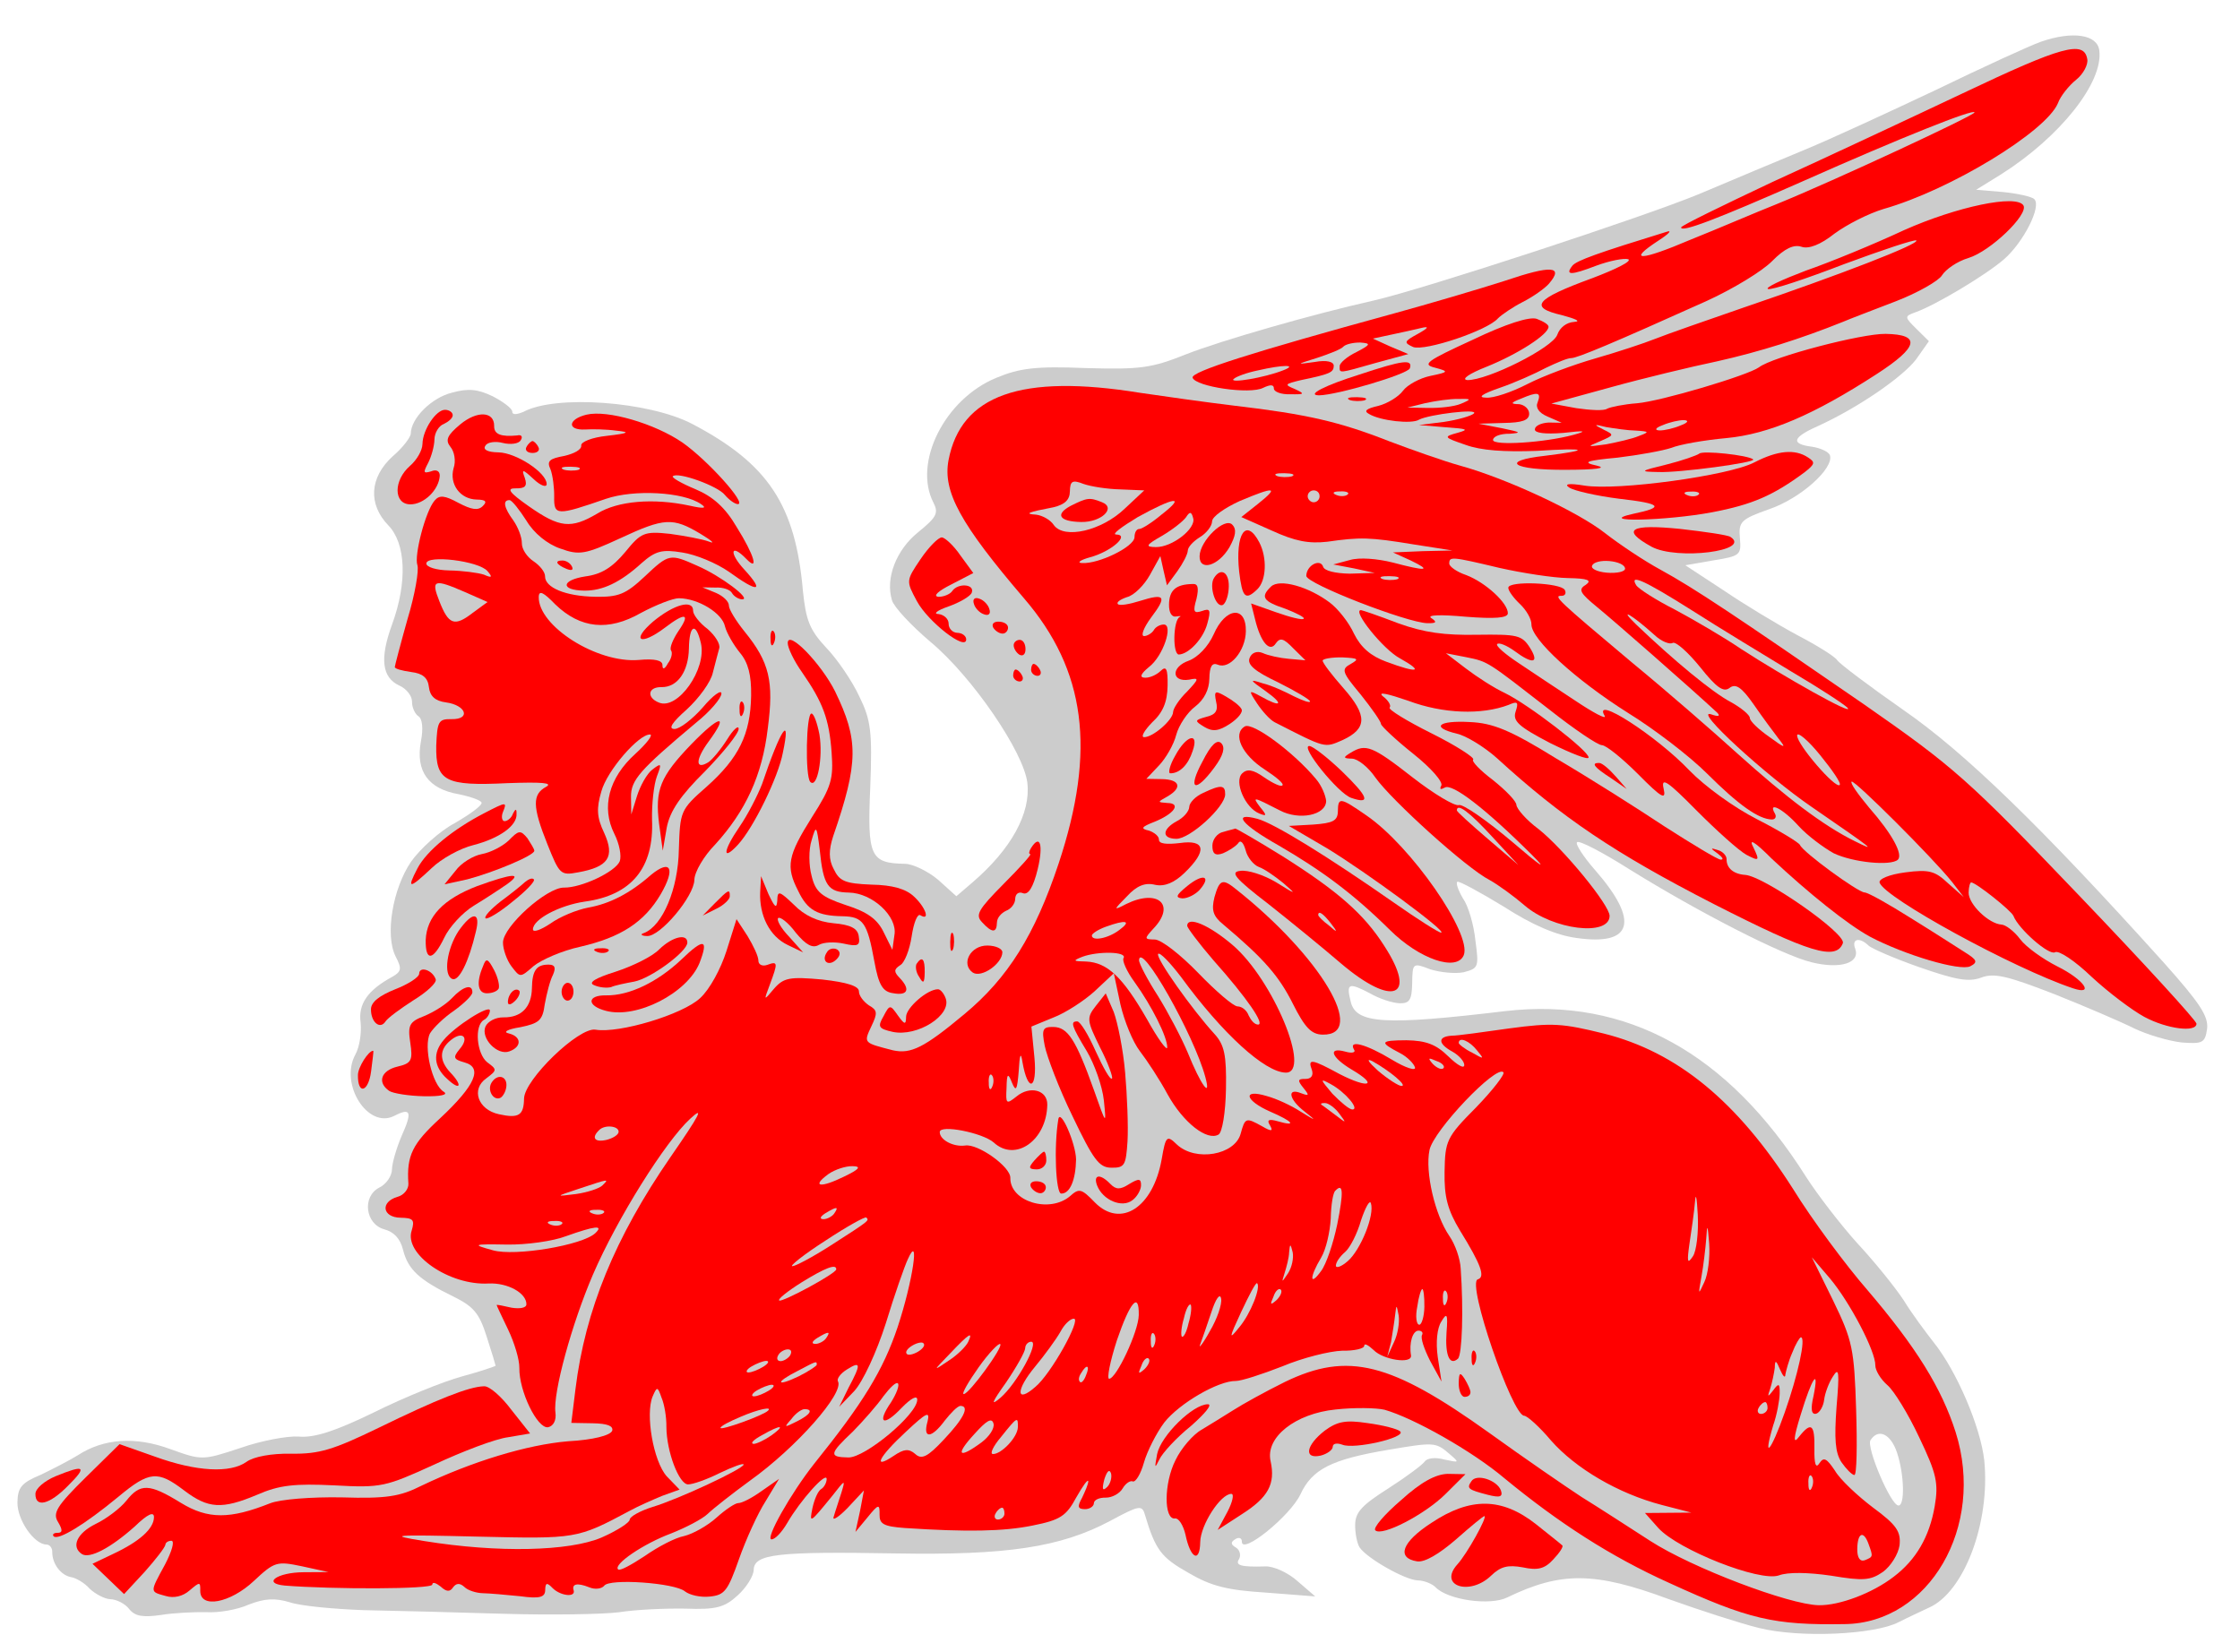 <?xml version="1.0" encoding="UTF-8" standalone="no"?>
<!DOCTYPE svg PUBLIC "-//W3C//DTD SVG 1.1//EN" "http://www.w3.org/Graphics/SVG/1.1/DTD/svg11.dtd">
<svg xmlns:dc="http://purl.org/dc/elements/1.1/" xmlns:xl="http://www.w3.org/1999/xlink" version="1.1" xmlns="http://www.w3.org/2000/svg" viewBox="33.75 63 317.25 234" width="317.25" height="234">

  <g id="Sphinx,_Greek,_Couchant" fill-opacity="1" stroke-dasharray="none" stroke="none" stroke-opacity="1" fill="#ffff00">
    <title>Sphinx, Greek, Couchant</title>
    <g id="Sphinx,_Greek,_Couchant: Layer 2" >
      <title>Layer 2</title>
      <g id="Group_3">
        <g id="Graphic_166">
          <path d="M 322.84 68.899 C 321.23 69.461 314.522 72.544 307.981 75.715 C 301.442 78.801 293.035 82.698 289.302 84.233 C 285.569 85.768 278.866 88.599 274.454 90.459 C 266.902 93.612 235.473 103.929 228.285 105.573 C 219.575 107.526 206.623 111.259 201.704 113.195 C 196.869 115.132 195.265 115.356 187.604 115.139 C 180.45 114.845 178.17 115.142 174.861 116.516 C 167.565 119.506 163.028 128.523 165.961 134.218 C 166.694 135.662 166.431 136.247 163.782 138.391 C 160.707 140.864 159.121 144.88 160.077 148.013 C 160.313 148.943 162.794 151.598 165.533 153.92 C 171.51 158.909 178.736 169.564 179.251 173.869 C 179.765 178.173 176.981 183.263 171.508 187.968 L 169.2 189.949 L 166.629 187.63 C 165.218 186.427 163.047 185.378 161.952 185.359 C 156.984 185.272 156.579 184.338 157.004 174.491 C 157.31 166.579 157.085 164.975 155.459 161.661 C 154.485 159.539 152.35 156.385 150.778 154.757 C 148.38 152.188 147.899 150.832 147.466 146.698 C 146.414 134.55 142.558 128.671 131.707 123.007 C 125.613 119.868 112.491 118.881 107.9 121.328 C 106.966 121.733 106.291 121.805 106.3 121.3 C 106.307 120.879 105.06 119.931 103.558 119.146 C 101.386 118.098 100.04 117.99 97.755 118.624 C 94.879 119.332 91.965 122.229 91.926 124.418 C 91.918 124.923 90.797 126.42 89.343 127.658 C 86.09 130.634 85.856 134.42 88.752 137.418 C 91.234 139.988 91.475 145.468 89.264 151.493 C 87.495 156.348 87.87 158.965 90.293 160.103 C 91.296 160.541 92.12 161.567 92.106 162.409 C 92.092 163.166 92.497 164.1 92.997 164.446 C 93.58 164.793 93.724 166.227 93.354 168.074 C 92.607 172.272 94.417 174.746 98.7 175.495 C 100.462 175.863 101.969 176.394 101.963 176.731 C 101.956 177.152 100.25 178.386 98.123 179.612 C 95.997 180.754 93.258 183.233 91.963 185.064 C 89.369 188.893 88.244 195.443 89.791 198.502 C 90.688 200.203 90.596 200.622 89.32 201.358 C 85.834 203.234 84.451 205.232 84.827 207.849 C 84.97 209.284 84.682 211.3 84.074 212.385 C 81.811 216.556 85.827 222.944 89.566 221.072 C 91.945 219.85 92.188 220.444 90.61 223.954 C 89.907 225.626 89.281 227.721 89.265 228.647 C 89.249 229.573 88.47 230.739 87.451 231.227 C 84.986 232.531 85.507 236.415 88.19 237.135 C 89.532 237.496 90.442 238.438 90.835 240.045 C 91.544 242.837 93.119 244.297 97.963 246.655 C 100.802 248.053 101.628 248.994 102.666 252.297 C 103.385 254.499 103.942 256.362 103.941 256.446 C 103.939 256.53 101.821 257.251 99.198 257.964 C 96.574 258.676 90.975 260.937 86.727 263.052 C 81.205 265.736 78.241 266.695 76.054 266.488 C 74.456 266.376 70.738 267.069 67.771 268.112 C 62.434 269.872 62.35 269.871 57.914 268.277 C 52.892 266.421 48.422 266.764 44.759 269.142 C 43.567 269.88 41.187 271.101 39.488 271.914 C 36.773 273.046 36.256 273.711 36.22 275.816 C 36.177 278.258 38.559 281.753 40.327 281.784 C 40.832 281.792 41.16 282.303 41.151 282.809 C 41.122 284.493 42.357 286.115 43.784 286.392 C 44.456 286.488 45.708 287.184 46.451 288.039 C 47.279 288.812 48.615 289.509 49.373 289.522 C 50.215 289.537 51.468 290.148 52.044 290.916 C 52.868 291.941 53.96 292.129 56.578 291.754 C 58.436 291.449 61.302 291.331 62.986 291.36 C 64.668 291.474 67.372 291.015 68.985 290.286 C 71.274 289.399 72.707 289.34 74.802 289.966 C 76.393 290.499 81.103 290.918 85.227 291.074 C 89.437 291.148 98.277 291.386 105.012 291.588 C 111.747 291.79 119.161 291.667 121.44 291.37 C 123.805 290.99 128.02 290.811 130.799 290.859 C 135.176 291.02 136.361 290.704 138.244 288.968 C 139.442 287.894 140.482 286.227 140.496 285.385 C 140.536 283.112 143.827 282.748 160.584 283.04 C 176.33 283.315 183.93 282.184 190.987 278.433 C 195.068 276.23 195.49 276.153 195.888 277.508 C 197.4 282.588 198.224 283.613 202.061 285.786 C 205.312 287.696 207.577 288.241 213.046 288.589 L 220.027 289.132 L 217.538 286.983 C 216.211 285.78 214.122 284.817 212.942 284.881 C 209.403 284.987 208.649 284.722 209.255 283.806 C 209.516 283.305 209.361 282.544 208.777 282.197 C 208.027 281.763 208.033 281.426 208.714 281.017 C 209.225 280.689 209.643 280.864 209.634 281.37 C 209.6 283.306 216.435 277.782 217.921 274.692 C 219.584 271.099 222.303 269.715 230.498 268.341 C 236.833 267.273 237.086 267.277 238.995 268.911 C 240.488 270.2 240.488 270.2 238.306 269.741 C 237.049 269.382 235.867 269.53 235.522 270.029 C 235.262 270.446 232.958 272.175 230.402 273.815 C 226.655 276.192 225.711 277.186 225.68 278.954 C 225.658 280.217 225.97 281.655 226.298 282.166 C 227.281 283.699 232.786 286.828 234.554 286.858 C 235.396 286.873 236.568 287.315 237.064 287.829 C 238.802 289.628 244.767 290.49 247.231 289.27 C 254.791 285.611 259.592 285.611 270.053 289.5 C 274.489 291.093 280.268 292.963 282.868 293.598 C 288.655 295.046 299.276 294.558 302.677 292.764 C 303.951 292.113 305.904 291.22 306.923 290.733 C 311.931 288.546 315.641 278.672 314.784 269.897 C 314.276 265.171 310.878 257.194 307.58 253.094 C 306.509 251.727 304.534 249.082 303.387 247.209 C 302.157 245.334 299.189 241.661 296.791 239.092 C 294.477 236.525 291.183 232.256 289.543 229.7 C 278.478 212.156 264.129 204.241 246.996 206.216 C 229.777 208.274 225.738 208.035 225.036 204.822 C 224.407 202.284 224.747 202.121 227.752 203.69 C 229.086 204.471 231.012 205.095 232.022 205.112 C 233.37 205.136 233.715 204.636 233.756 202.279 C 233.806 199.416 233.808 199.332 236.318 200.302 C 237.742 200.748 239.844 200.953 241.027 200.721 C 243.143 200.168 243.23 200.001 242.707 196.202 C 242.492 194.008 241.697 191.299 240.957 190.275 C 240.302 189.169 239.901 188.067 240.156 187.903 C 240.327 187.738 243.248 189.305 246.665 191.386 C 250.83 194.07 254.174 195.476 257.031 195.862 C 265.013 197.012 266.001 193.492 259.642 186.222 C 257.991 184.34 256.843 182.551 257.1 182.303 C 257.358 181.97 260.697 183.713 264.529 186.139 C 274.445 192.292 286.216 198.309 290.326 199.307 C 294.351 200.304 297.231 199.428 296.508 197.394 C 295.944 195.952 297.127 195.72 298.369 196.921 C 298.783 197.349 302.043 198.754 305.559 199.994 C 310.666 201.768 312.513 202.137 314.293 201.495 C 316.159 200.769 318.004 201.222 324.613 203.78 C 329.046 205.542 334.146 207.737 336.067 208.697 C 337.904 209.571 340.921 210.466 342.771 210.667 C 345.715 210.887 346.055 210.725 346.342 208.708 C 346.542 206.943 345.311 205.068 340.189 199.335 C 322.92 180.167 312.07 169.617 303.331 163.569 C 298.505 160.2 294.265 157.009 293.937 156.498 C 293.609 155.987 291.109 154.427 288.271 152.946 C 285.518 151.466 280.767 148.603 277.853 146.615 L 272.44 143.067 L 276.411 142.378 C 280.212 141.771 280.383 141.606 280.172 139.243 C 279.96 136.881 280.303 136.55 284.371 135.105 C 288.778 133.582 293.484 129.368 292.927 127.506 C 292.767 126.997 291.597 126.472 290.421 126.283 C 287.312 125.891 287.58 124.97 291.231 123.349 C 296.919 120.753 303.228 116.399 305.125 113.905 L 306.939 111.326 L 305.2 109.611 C 303.461 107.896 303.462 107.811 304.988 107.248 C 307.785 106.287 315.02 101.949 317.586 99.719 C 320.323 97.324 322.938 92.232 321.861 91.203 C 321.53 90.86 319.517 90.404 317.415 90.198 L 313.63 89.88 L 317.206 87.668 C 325.468 82.422 331.667 74.696 331.073 70.138 C 330.776 67.858 327.247 67.376 322.84 68.899 Z M 302.422 268.755 L 302.422 268.755 C 303.462 271.889 303.554 276.271 302.628 276.255 C 301.533 276.235 298.055 268.005 298.662 267.004 C 299.788 265.255 301.541 266.128 302.422 268.755 Z" fill="#cccccc"/>
        </g>
        <g id="Graphic_165">
          <path d="M 329.367 71.371 C 329.522 72.132 328.825 73.468 327.8 74.292 C 326.775 75.116 325.569 76.612 325.215 77.616 C 323.545 81.63 310.008 89.901 300.527 92.599 C 298.41 93.236 295.351 94.783 293.559 96.099 C 291.595 97.665 289.899 98.31 288.894 97.955 C 287.805 97.599 286.532 98.167 284.732 99.988 C 283.359 101.396 279.188 103.934 275.452 105.638 C 262.293 111.557 257.117 113.741 256.275 113.726 C 255.77 113.717 254.242 114.364 252.714 115.096 C 251.183 115.911 248.297 117.209 246.179 117.93 C 243.636 118.812 242.954 119.305 244.217 119.327 C 245.226 119.429 247.852 118.549 250.062 117.408 C 252.272 116.267 256.596 114.658 259.643 113.785 C 262.691 112.912 266.588 111.632 268.199 110.986 C 269.811 110.341 275.573 108.335 280.912 106.491 C 294.554 101.844 305.578 97.572 305.166 97.06 C 304.916 96.887 300.341 98.408 294.916 100.419 C 289.489 102.514 284.66 104.114 284.157 103.937 C 283.655 103.76 286.117 102.623 289.509 101.335 C 292.983 100.132 299.262 97.546 303.423 95.598 C 310.893 92.275 319.347 90.485 320.33 92.102 C 321.065 93.379 315.668 98.591 312.535 99.547 C 310.926 100.024 309.306 101.175 308.786 102.008 C 308.351 102.759 305.374 104.476 302.236 105.684 C 299.098 106.893 295.707 108.181 294.773 108.586 C 288.751 111.008 282.907 112.843 276.988 114.172 C 273.268 114.949 266.417 116.598 261.846 117.866 L 253.467 120.163 L 256.994 120.814 C 258.926 121.1 260.945 121.22 261.372 120.89 C 261.882 120.647 263.742 120.258 265.597 120.122 C 268.971 119.844 281.248 116.184 282.869 115.033 C 284.748 113.549 297.44 110.233 300.808 110.292 C 305.86 110.38 305.492 112.143 299.529 115.997 C 290.669 121.739 284.304 124.491 278.229 125.059 C 275.108 125.342 271.644 125.955 270.456 126.44 C 269.27 126.84 265.89 127.455 262.852 127.823 C 258.296 128.249 257.786 128.493 259.884 128.95 C 261.478 129.315 259.789 129.538 255.494 129.548 C 247.912 129.584 246.082 128.288 252.58 127.559 C 259.164 126.748 258.665 126.402 251.413 126.865 C 246.778 127.037 243.497 126.811 241.321 126.015 C 238.223 124.95 238.14 124.865 240.171 124.311 C 241.864 123.835 241.613 123.746 238.5 123.523 L 234.716 123.205 L 238.261 122.761 C 240.288 122.46 242.15 121.902 242.493 121.572 C 243.264 120.827 236.089 121.712 234.729 122.447 C 233.707 123.103 229.251 122.604 227.667 121.65 C 226.833 121.214 227.26 120.884 228.951 120.493 C 230.22 120.178 231.838 119.196 232.442 118.364 C 233.046 117.532 234.832 116.553 236.353 116.242 C 238.974 115.698 238.975 115.614 236.963 115.074 C 235.118 114.62 235.8 114.127 242.339 111.124 C 247.095 108.849 250.398 107.812 251.403 108.166 C 252.323 108.519 253.073 108.953 253.068 109.29 C 253.048 110.385 248.704 113.173 244.293 114.949 C 241.834 115.917 240.64 116.738 241.565 116.838 C 244.428 116.888 253.69 112.249 254.312 110.407 C 254.666 109.402 255.605 108.661 256.702 108.596 C 257.714 108.529 256.962 108.179 254.949 107.638 C 250.252 106.546 251.114 105.382 259.252 102.407 C 262.644 101.119 264.938 99.98 264.353 99.717 C 263.766 99.538 261.738 99.924 259.788 100.648 C 256.227 102.017 255.385 102.003 256.419 100.673 C 256.937 99.924 260.157 98.801 269.727 95.852 C 270.659 95.531 270.143 96.112 268.61 97.096 C 264.094 100.049 266.033 99.999 273.246 96.924 C 276.893 95.471 282.325 93.124 285.378 91.913 C 293.522 88.602 313.393 79.347 313.4 78.926 C 313.41 78.337 302.893 82.533 289.226 88.611 C 276.748 94.121 271.83 95.973 271.844 95.215 C 271.848 94.962 277.71 92.117 284.759 88.786 C 291.89 85.542 304.034 79.857 311.763 76.202 C 325.777 69.54 328.909 68.668 329.367 71.371 Z" fill="#ff0000"/>
        </g>
        <g id="Graphic_164">
          <path d="M 253.089 103.226 C 252.488 103.889 250.868 105.04 249.423 105.773 C 247.978 106.506 246.444 107.574 245.929 108.071 C 244.467 109.814 235.571 112.775 233.898 112.156 C 232.561 111.543 232.564 111.375 234.519 110.314 C 236.135 109.416 236.224 109.165 234.955 109.479 C 234.024 109.716 232.165 110.105 230.727 110.416 L 228.191 110.962 L 230.698 112.1 L 233.206 113.155 L 228.552 114.421 C 223.219 115.929 223.472 115.933 223.491 114.838 C 223.498 114.417 224.525 113.509 225.884 112.859 C 227.924 111.799 227.927 111.631 226.412 111.52 C 225.486 111.504 224.387 111.738 224.044 112.069 C 223.7 112.484 222.004 113.128 220.31 113.688 C 217.261 114.645 217.261 114.645 219.963 114.271 C 221.653 113.964 222.659 114.234 222.649 114.824 C 222.632 115.75 222.123 115.994 217.981 116.848 C 215.697 117.398 215.611 117.48 217.117 118.096 C 218.621 118.796 218.535 118.879 216.514 118.844 C 215.165 118.905 214.162 118.466 214.17 118.045 C 214.18 117.455 213.675 117.447 212.655 117.934 C 210.785 118.912 203.056 117.767 202.657 116.496 C 202.419 115.65 210.974 112.935 231.201 107.392 C 236.11 106.046 243.137 103.979 246.864 102.781 C 253.473 100.537 255.324 100.654 253.089 103.226 Z" fill="#ff0000"/>
        </g>
        <g id="Graphic_163">
          <path d="M 233.424 115.18 C 233.072 116.016 223.166 118.96 220.554 118.999 C 218.702 118.966 221.421 117.582 226.249 116.066 C 232.518 113.985 233.868 113.84 233.424 115.18 Z" fill="#ff0000"/>
        </g>
        <g id="Graphic_162">
          <path d="M 195.208 118.64 C 198.484 119.119 204.534 119.982 208.652 120.475 C 218.823 121.664 223.521 122.756 230.464 125.489 C 233.728 126.725 238.248 128.32 240.511 128.949 C 247.05 130.748 257.243 135.474 261.148 138.574 C 263.142 140.125 266.639 142.461 268.892 143.679 C 273.814 146.376 279.476 150.181 297.786 162.798 C 310.435 171.61 312.509 173.415 328.143 189.776 C 337.324 199.37 344.846 207.587 344.839 208.008 C 344.816 209.271 340.698 208.778 337.443 207.037 C 335.691 206.079 332.366 203.579 329.962 201.347 C 327.643 199.116 325.311 197.56 324.8 197.888 C 323.949 198.378 319.635 194.597 318.91 192.731 C 318.586 191.967 313.602 188.006 312.928 187.994 C 312.76 187.991 312.58 188.662 312.566 189.42 C 312.537 191.104 315.437 193.85 317.204 193.965 C 317.793 193.975 319.04 194.923 319.863 196.033 C 320.686 197.142 323.099 198.869 325.186 199.916 C 328.86 201.749 330.504 204.052 327.322 202.985 C 318.865 200.142 300.593 190.137 299.957 188.02 C 299.797 187.512 301.324 186.865 303.604 186.568 C 306.981 186.121 307.818 186.389 309.641 188.105 L 311.881 190.082 L 310.234 187.947 C 307.514 184.53 296.337 173.386 295.995 173.717 C 295.739 173.881 296.89 175.501 298.458 177.381 C 301.761 181.145 303.311 184.036 302.54 184.781 C 301.513 185.689 296.216 185.175 293.459 183.864 C 292.041 183.081 289.713 181.356 288.473 179.987 C 286.242 177.505 284.071 176.456 285.134 178.244 C 285.38 178.669 285.204 179.087 284.699 179.078 C 282.846 179.046 280.017 177.059 275.547 172.602 C 273.063 170.116 267.993 166.237 264.326 163.983 C 256.911 159.305 250.61 153.552 250.647 151.447 C 250.66 150.689 249.925 149.413 249.013 148.554 C 248.102 147.696 247.361 146.672 247.369 146.251 C 247.386 145.241 254.793 145.539 255.365 146.559 C 255.61 146.985 255.435 147.403 254.929 147.394 C 253.666 147.372 254.33 147.973 264.872 156.833 C 269.688 160.791 276.409 166.636 279.808 169.728 C 286.774 175.998 292.011 179.964 296.437 182.147 C 299.61 183.719 299.278 183.46 290.373 177.324 C 283.797 172.83 273.435 163.299 276.115 164.189 C 277.119 164.543 277.457 164.465 276.961 163.951 C 273.065 160.345 262.28 150.892 259.955 148.998 C 257.547 147.019 257.219 146.508 258.325 145.853 C 259.263 145.196 258.678 144.933 255.815 144.883 C 253.71 144.846 249.426 144.182 246.154 143.451 C 239.276 141.815 239.023 141.81 239.006 142.821 C 238.998 143.242 240.08 144.018 241.42 144.463 C 244.181 145.522 247.331 148.441 247.306 149.872 C 247.294 150.546 245.438 150.682 241.317 150.357 C 237.869 150.044 235.847 150.093 236.429 150.525 C 237.345 151.13 237.173 151.296 235.91 151.274 C 233.047 151.224 218.741 145.668 218.76 144.573 C 218.787 143.057 220.741 142.081 221.141 143.267 C 221.3 143.859 222.894 144.224 224.914 144.259 L 228.454 144.152 L 225.517 143.512 L 222.579 142.955 L 224.948 142.322 C 226.303 141.925 228.826 142.137 231.006 142.681 C 235.785 143.944 236.629 143.874 233.538 142.388 L 231.031 141.249 L 235.246 141.07 L 239.459 140.975 L 233.999 140.122 C 227.7 139.086 226.437 139.064 221.708 139.739 C 219.092 140.03 217.161 139.66 213.902 138.171 L 209.556 136.242 L 211.948 134.346 C 214.937 131.956 214.35 131.862 209.343 133.964 C 207.221 134.938 205.43 136.17 205.419 136.844 C 205.407 137.517 204.631 138.514 203.695 139.088 C 202.758 139.661 201.986 140.49 201.977 140.995 C 201.968 141.5 201.271 142.836 200.494 143.917 L 199.027 145.913 L 198.557 143.883 L 198.089 141.769 L 196.61 144.439 C 195.828 145.857 194.37 147.348 193.355 147.583 C 192.423 147.903 191.826 148.314 192.074 148.571 C 192.322 148.828 193.674 148.599 195.198 148.12 C 198.756 147.003 199.085 147.43 196.757 150.506 C 195.722 151.92 195.28 153.091 195.785 153.1 C 196.206 153.107 196.887 152.698 197.147 152.282 C 197.409 151.781 198.088 151.456 198.593 151.465 C 199.941 151.488 198.516 155.927 196.467 157.492 C 195.27 158.482 195.093 158.984 195.935 158.999 C 196.609 159.011 197.542 158.606 198.142 158.027 C 198.913 157.282 199.158 157.707 199.116 160.149 C 199.076 162.423 198.46 163.928 196.919 165.333 C 195.804 166.493 195.283 167.41 195.788 167.419 C 197.051 167.441 199.874 164.964 199.893 163.869 C 199.902 163.364 200.767 162.031 201.881 160.956 C 203.598 159.132 203.601 158.964 202.163 159.276 C 199.63 159.653 199.584 157.462 202.126 156.58 C 203.398 156.097 204.856 154.606 205.644 152.851 C 207.312 149.006 210.265 148.72 210.2 152.425 C 210.152 155.204 207.915 157.86 206.243 157.157 C 205.407 156.806 205.06 157.389 205.029 159.157 C 205.003 160.673 204.304 162.093 203.023 163.081 C 201.914 163.904 200.703 165.736 200.342 167.077 C 199.981 168.503 198.852 170.421 197.908 171.415 L 196.106 173.321 L 198.296 173.359 C 200.906 173.404 201.222 174.589 199.095 175.815 C 197.649 176.632 197.649 176.632 199.079 176.742 C 201.1 176.777 200.063 178.275 197.263 179.405 C 195.398 180.131 195.225 180.38 196.484 180.655 C 197.237 180.921 197.902 181.438 197.893 181.943 C 197.883 182.533 198.976 182.636 200.833 182.416 C 204.464 181.889 204.773 183.495 201.517 186.639 C 200.061 188.045 198.703 188.611 197.36 188.335 C 195.935 187.973 194.747 188.458 193.373 189.95 C 191.401 191.937 191.4 192.022 193.27 191.043 C 197.772 188.848 200.343 191.167 197.083 194.563 C 195.795 195.973 195.794 196.057 197.309 196.083 C 198.236 196.1 200.977 198.253 203.459 200.823 C 205.941 203.394 208.431 205.543 209.02 205.553 C 209.694 205.565 210.357 206.166 210.598 206.844 C 210.923 207.523 211.418 208.122 211.923 208.131 C 212.934 208.148 210.471 204.483 205.597 199.008 C 203.533 196.613 201.887 194.395 201.892 194.142 C 201.917 192.71 205.01 194.028 208.33 196.865 C 214.056 201.766 219.552 215.002 215.847 214.937 C 212.9 214.886 206.93 209.475 201.007 201.37 C 199.443 199.321 198.036 197.865 197.779 198.113 C 197.349 198.611 202.611 206.031 205.751 209.455 C 207.156 210.995 207.468 212.433 207.384 217.232 C 207.326 220.6 206.856 223.372 206.345 223.7 C 204.728 224.682 201.321 222.012 199.116 218.014 C 197.974 215.889 196.169 213.162 195.18 211.881 C 194.192 210.601 192.98 207.631 192.432 205.263 L 191.498 200.867 L 188.758 203.431 C 187.303 204.753 184.662 206.476 182.966 207.12 L 179.827 208.413 L 180.256 212.8 C 180.682 217.356 179.326 217.837 178.56 213.444 C 178.334 211.924 178.158 212.342 178.033 214.698 C 177.817 217.39 177.643 217.724 177.077 216.366 C 176.513 214.925 176.343 215.006 176.306 217.111 C 176.182 219.383 176.265 219.469 177.717 218.315 C 179.597 216.747 182.113 217.381 182.077 219.486 C 181.988 224.538 177.554 227.661 174.487 224.828 C 172.911 223.453 166.867 222.253 166.848 223.347 C 166.829 224.442 168.748 225.486 170.436 225.263 C 172.21 224.957 176.87 228.239 176.842 229.839 C 176.783 233.207 182.397 234.905 185.304 232.429 C 186.588 231.272 186.923 231.362 188.826 233.333 C 192.468 237.018 197.067 234.066 198.283 227.181 C 198.845 223.906 199.016 223.74 200.424 225.113 C 203.076 227.601 208.653 226.604 209.464 223.586 C 210.093 221.323 210.178 221.24 212.514 222.544 C 213.848 223.325 214.102 223.246 213.612 222.395 C 213.12 221.628 213.459 221.465 214.716 221.824 C 217.482 222.631 216.906 221.863 213.645 220.458 C 210.051 218.879 209.659 217.188 213.178 218.26 C 214.52 218.62 216.609 219.583 217.941 220.449 C 220.191 221.836 220.275 221.837 218.531 220.459 C 216.286 218.735 215.979 217.045 217.987 217.838 C 219.158 218.28 219.244 218.197 218.337 217.087 C 217.512 216.061 217.517 215.809 218.611 215.828 C 219.453 215.843 219.799 215.343 219.56 214.581 C 218.915 212.885 219.503 212.98 223.508 215.155 C 227.599 217.248 229.039 216.768 225.204 214.511 C 222.287 212.776 221.724 211.25 224.322 211.969 C 225.244 212.238 225.836 212.079 225.507 211.653 C 224.69 210.206 227.288 210.926 230.872 213.094 C 232.873 214.308 234.381 214.755 234.139 214.162 C 233.979 213.653 233.069 212.711 232.067 212.188 C 229.062 210.62 229.151 210.369 232.942 210.35 C 235.72 210.399 237.143 210.929 238.882 212.644 C 240.124 213.845 241.125 214.452 241.135 213.863 C 241.144 213.357 240.401 212.502 239.483 211.981 C 237.397 210.849 237.331 209.837 239.354 209.704 C 240.112 209.718 243.827 209.193 247.543 208.668 C 253.621 207.848 255.051 207.957 260.922 209.407 C 271.321 212.031 279.79 219.001 287.661 231.352 C 290.446 235.865 295.219 242.265 298.192 245.686 C 305.125 253.809 308.73 259.6 310.727 265.867 C 314.957 279.249 306.969 292.923 295.007 293.052 C 284.981 293.213 281.457 292.394 270.177 287.228 C 261.82 283.46 254.49 278.699 246.851 272.417 C 242.286 268.547 233.945 263.853 229.838 262.687 C 228.664 262.413 225.548 262.359 222.932 262.65 C 217.195 263.224 212.924 266.603 213.707 269.986 C 214.409 273.199 213.365 275.118 209.618 277.495 L 206.21 279.71 L 207.603 277.123 C 208.3 275.787 208.573 274.613 208.152 274.606 C 206.636 274.579 203.78 278.993 203.737 281.435 C 203.684 284.466 202.349 283.769 201.649 280.388 C 201.336 279.035 200.68 278.013 200.174 278.088 C 198.569 278.313 198.576 273.091 200.233 269.835 C 201.021 268.164 202.74 266.172 203.931 265.519 C 205.123 264.782 207.166 263.554 208.443 262.734 C 209.721 261.914 212.953 260.118 215.757 258.735 C 224.676 254.426 230.714 255.964 244.689 265.978 C 249.597 269.517 255.506 273.579 257.755 275.05 C 260.005 276.437 264.419 279.294 267.501 281.285 C 273.415 285.094 287.137 290.303 291.347 290.377 C 294.294 290.428 298.958 288.656 301.946 286.35 C 305.104 283.963 307.014 280.711 307.764 276.344 C 308.327 273.069 308.013 271.716 305.576 266.62 C 304.033 263.308 301.985 259.987 301.072 259.213 C 300.077 258.354 299.341 257.077 299.352 256.404 C 299.388 254.383 295.719 247.412 292.914 244.078 L 290.355 241.085 L 293.364 247.202 C 296.129 252.894 296.361 254.077 296.632 262.673 C 296.796 267.73 296.723 271.94 296.386 271.934 C 296.049 271.928 295.222 271.072 294.564 270.134 C 293.662 268.77 293.527 266.831 293.859 262.288 C 294.283 257.326 294.212 256.567 293.345 257.983 C 292.739 258.899 292.207 260.406 292.108 261.247 C 292.008 262.171 291.487 263.089 290.979 263.248 C 290.302 263.405 290.147 262.644 290.602 260.715 C 291.432 256.602 290.395 258.1 288.786 263.379 C 287.716 266.813 287.701 267.655 288.564 266.491 C 290.286 264.331 290.784 264.761 290.723 268.214 C 290.685 270.403 290.926 271.081 291.446 270.248 C 292.052 269.332 292.468 269.592 293.618 271.296 C 294.353 272.573 296.84 274.89 299.001 276.528 C 302.411 279.03 302.984 279.967 302.782 281.901 C 302.591 283.161 301.552 284.827 300.442 285.65 C 298.652 286.882 297.64 286.949 293.105 286.196 C 289.828 285.717 286.965 285.668 285.694 286.151 C 282.981 287.114 271.438 282.533 268.628 279.451 L 266.728 277.313 L 270.013 277.286 L 273.299 277.259 L 269.106 276.175 C 262.902 274.55 256.899 270.992 253.43 267.057 C 251.78 265.091 250.038 263.545 249.617 263.537 C 247.933 263.508 241.439 244.696 243.048 244.218 C 244.148 243.901 243.505 242.121 240.556 237.352 C 238.755 234.373 238.282 232.512 238.344 228.975 C 238.421 224.597 238.598 224.094 242.799 219.872 C 245.201 217.387 246.924 215.143 246.676 214.886 C 245.685 213.774 236.762 223.136 236.208 225.906 C 235.564 229.011 236.974 235.1 239.027 238.084 C 239.849 239.277 240.571 241.311 240.631 242.744 C 241.036 248.479 240.84 254.877 240.24 255.456 C 239.042 256.53 238.397 254.918 238.621 251.722 C 238.835 249.114 238.671 248.859 237.89 250.193 C 237.284 251.109 237.08 253.127 237.38 255.238 L 237.91 258.7 L 236.277 255.724 C 235.463 254.109 234.901 252.499 235.161 252.082 C 235.336 251.749 235.087 251.492 234.666 251.484 C 233.824 251.47 233.288 253.229 233.594 255.003 C 233.741 256.269 229.625 255.608 228.301 254.237 C 227.555 253.55 226.972 253.203 226.964 253.624 C 226.957 254.045 225.519 254.357 223.835 254.327 C 222.066 254.381 218.259 255.325 215.374 256.538 C 212.49 257.667 209.526 258.626 208.768 258.613 C 206.326 258.57 200.795 261.759 198.642 264.5 C 197.521 265.997 196.212 268.585 195.763 270.178 C 195.314 271.77 194.62 272.937 194.201 272.846 C 193.867 272.672 193.186 273.081 192.751 273.831 C 192.317 274.582 191.212 275.152 190.37 275.137 C 189.444 275.121 188.68 275.445 188.672 275.95 C 188.664 276.371 188.067 276.782 187.394 276.77 C 186.383 276.752 186.305 276.414 187.001 275.163 C 187.438 274.244 187.876 273.241 187.884 272.82 C 187.806 272.482 187.114 273.48 186.159 275.148 C 184.766 277.735 183.913 278.31 180.025 279.084 C 175.883 279.938 170.66 280.016 161.91 279.442 C 158.882 279.22 158.298 278.873 158.322 277.526 C 158.348 276.01 158.18 276.007 156.63 277.918 L 154.909 279.993 L 155.55 277.057 L 156.107 274.118 L 153.789 276.605 C 152.503 277.93 151.566 278.503 151.831 277.834 C 152.011 277.163 152.542 275.656 152.9 274.483 C 153.525 272.473 153.439 272.555 151.629 274.882 C 148.445 278.786 148.359 278.868 148.82 276.602 C 149.095 275.343 149.62 274.173 150.046 273.928 C 150.471 273.683 150.82 273.015 150.829 272.51 C 150.849 271.331 147.069 275.561 145.245 278.73 C 144.464 280.064 143.52 281.058 143.015 281.049 C 142.088 281.033 145.74 274.527 149.099 270.29 C 155.986 261.734 158.847 257.068 160.891 250.955 C 163.025 244.506 164.075 237.449 162.322 241.377 C 161.885 242.296 160.467 246.315 159.216 250.42 C 157.879 254.608 155.955 258.702 154.752 260.028 L 152.608 262.265 L 153.918 259.593 C 155.746 256.171 155.669 255.749 153.711 256.978 C 152.774 257.551 152.256 258.3 152.418 258.64 C 153.401 260.257 146.526 268.055 139.959 272.741 C 137.485 274.551 134.752 276.693 133.981 277.438 C 133.21 278.183 130.83 279.405 128.795 280.211 C 124.895 281.659 120.548 284.616 121.294 285.303 C 121.542 285.56 123.158 284.661 125.032 283.431 C 126.908 282.116 129.374 280.811 130.641 280.58 C 131.91 280.266 133.952 279.122 135.235 277.965 C 136.519 276.809 137.882 275.906 138.303 275.913 C 138.809 275.922 140.253 275.189 141.618 274.202 L 144.091 272.477 L 142.183 275.644 C 141.057 277.393 139.392 281.07 138.418 283.833 C 136.823 288.353 136.391 288.935 134.282 289.151 C 132.932 289.296 131.422 288.933 130.757 288.416 C 129.346 287.212 120.009 286.544 119.316 287.626 C 118.972 288.042 118.042 288.194 117.206 287.842 C 115.45 287.138 114.688 287.377 115.008 288.309 C 115.243 289.324 113.058 289.033 111.983 287.92 C 111.238 287.149 110.986 287.144 110.966 288.239 C 110.949 289.249 110.187 289.489 107.414 289.103 C 105.396 288.9 103.041 288.69 102.115 288.674 C 101.273 288.659 100.016 288.3 99.519 287.786 C 98.856 287.185 98.349 287.26 97.918 287.843 C 97.485 288.509 96.98 288.5 96.151 287.727 C 95.486 287.211 94.984 287.033 94.977 287.454 C 94.965 288.128 80.899 288.135 74.085 287.595 C 70.806 287.285 73.023 285.723 76.73 285.704 L 80.268 285.681 L 76.492 284.857 C 72.967 284.122 72.629 284.2 69.717 286.929 C 66.377 290.072 62.067 290.923 62.112 288.313 C 62.134 287.05 62.05 287.048 60.597 288.286 C 59.656 289.112 58.387 289.427 57.214 289.069 C 54.951 288.44 54.948 288.609 57.123 284.604 C 58.082 282.767 58.529 281.259 58.024 281.25 C 57.603 281.243 57.178 281.488 57.172 281.825 C 57.08 282.244 55.788 283.906 54.241 285.648 L 51.323 288.798 L 49.086 286.653 L 46.849 284.509 L 49.737 283.127 C 53.559 281.341 55.528 279.522 55.556 277.922 C 55.57 277.08 54.722 277.402 52.837 279.222 C 49.415 282.279 46.44 283.828 45.357 283.135 C 43.775 282.096 44.651 280.174 47.284 278.873 C 48.813 278.141 50.776 276.66 51.638 275.58 C 53.618 273.087 54.881 273.109 59.381 275.883 C 63.215 278.224 66.332 278.195 72.015 275.935 C 73.457 275.371 77.842 275.026 82.137 275.101 C 88.451 275.296 90.393 274.993 93.452 273.446 C 100.587 270.033 108.378 267.642 114.198 267.154 C 117.739 266.963 120.193 266.332 120.457 265.663 C 120.637 264.992 119.801 264.64 117.696 264.604 L 114.665 264.551 L 115.254 259.76 C 116.628 248.582 120.851 238.295 128.715 226.893 C 132.862 220.901 133.559 219.565 131.505 221.467 C 127.995 224.691 121.15 235.605 117.727 243.547 C 114.742 250.486 112.044 260.294 112.416 263.08 C 112.566 264.177 112.13 265.012 111.369 265.167 C 109.849 265.393 107.247 260.041 107.305 256.757 C 107.325 255.579 106.608 253.208 105.715 251.339 C 104.821 249.47 104.089 247.942 104.091 247.857 C 104.092 247.773 105.016 247.958 106.19 248.231 C 107.366 248.42 108.295 248.268 108.304 247.762 C 108.332 246.163 105.662 244.684 102.965 244.805 C 97.4 245.129 90.909 240.636 92.062 237.287 C 92.51 235.779 92.261 235.522 90.493 235.491 C 87.883 235.446 87.584 233.25 90.039 232.535 C 90.97 232.299 91.66 231.384 91.589 230.625 C 91.321 226.661 92.192 224.992 96.045 221.438 C 101.097 216.725 102.151 214.216 99.553 213.497 C 97.96 213.048 97.88 212.794 98.827 211.631 C 100.288 209.972 99.295 208.944 97.586 210.346 C 95.963 211.666 95.936 213.181 97.507 214.893 C 99.327 216.778 98.975 217.614 97.069 215.812 C 95.162 214.094 95.028 212.155 96.576 210.329 C 98.211 208.336 103.15 205.221 103.134 206.147 C 103.127 206.568 102.778 207.236 102.269 207.48 C 100.907 208.298 101.259 212.263 102.754 213.469 C 104.168 214.504 104.166 214.588 102.63 215.741 C 100.413 217.302 101.457 220.184 104.394 220.825 C 107.247 221.465 107.929 220.971 107.97 218.613 C 108.017 215.919 115.728 208.473 118.08 208.851 C 121.439 209.415 130.415 206.708 132.898 204.393 C 134.267 203.153 135.834 200.233 136.636 197.72 L 138.063 193.196 L 139.621 195.582 C 140.44 196.944 141.171 198.473 141.161 199.062 C 141.151 199.652 141.736 199.914 142.414 199.674 C 143.94 199.111 143.935 199.363 142.786 202.46 C 141.903 204.803 141.903 204.803 143.365 203.059 C 144.74 201.483 145.585 201.329 150.211 201.747 C 153.741 202.145 155.417 202.68 155.403 203.438 C 155.393 204.027 156.052 204.881 156.801 205.4 C 158.052 206.095 158.045 206.516 157.171 208.354 C 156.033 210.777 156.035 210.693 160.227 211.777 C 162.745 212.326 164.613 211.432 170.34 206.647 C 176.494 201.532 180.306 195.45 183.684 185.317 C 189.018 169.238 187.531 157.926 178.78 147.75 C 169.783 137.232 167.252 132.64 168.088 128.19 C 169.849 118.956 178.325 115.903 195.208 118.64 Z" fill="#ff0000"/>
        </g>
        <g id="Graphic_161">
          <path d="M 227.028 119.701 C 226.435 119.859 225.425 119.842 224.923 119.664 C 224.338 119.402 224.762 119.241 225.94 119.261 C 227.119 119.282 227.537 119.457 227.028 119.701 Z" fill="#ff0000"/>
        </g>
        <g id="Graphic_160">
          <path d="M 97.868 121.827 C 97.86 122.248 97.262 122.743 96.583 123.068 C 95.905 123.308 95.298 124.309 95.281 125.235 C 95.264 126.245 94.816 127.754 94.381 128.588 C 93.683 129.924 93.68 130.092 94.781 129.774 C 95.545 129.451 96.046 129.712 96.034 130.386 C 95.914 132.405 93.772 134.474 91.836 134.44 C 89.478 134.399 89.453 131.029 91.847 128.965 C 92.788 128.139 93.569 126.805 93.586 125.879 C 93.621 123.858 95.523 121.028 96.786 121.05 C 97.376 121.06 97.875 121.406 97.868 121.827 Z" fill="#ff0000"/>
        </g>
        <g id="Graphic_159">
          <path d="M 103.737 123.361 C 103.716 124.54 104.721 124.894 106.999 124.681 C 107.591 124.523 107.838 124.864 107.492 125.364 C 107.231 125.865 106.049 126.012 104.959 125.741 C 103.953 125.47 102.771 125.618 102.51 126.119 C 102.078 126.701 102.83 127.051 104.346 127.078 C 106.872 127.122 111.202 129.977 111.174 131.577 C 111.165 132.082 110.328 131.815 109.333 130.871 C 107.759 129.411 107.59 129.408 108.073 130.68 C 108.474 131.867 108.131 132.197 106.784 132.174 C 105.437 132.15 105.847 132.747 108.676 134.734 C 113.004 137.757 114.6 137.954 118.345 135.745 C 121.24 133.942 126.301 133.525 131.42 134.625 C 133.434 135.082 133.94 135.006 133.024 134.401 C 130.528 132.673 123.543 132.298 119.561 133.66 C 112.612 136.066 112.191 136.059 112.238 133.364 C 112.26 132.101 112.038 130.328 111.716 129.48 C 111.147 128.291 111.574 127.962 113.687 127.578 C 115.04 127.264 116.145 126.694 116.071 126.103 C 115.995 125.596 117.607 124.951 119.716 124.735 C 122.839 124.368 123.095 124.204 120.993 123.999 C 119.648 123.807 117.628 123.772 116.616 123.838 C 114.002 123.961 114.199 122.364 116.821 121.736 C 119.781 121.03 126.485 123 130.397 125.679 C 133.975 128.184 139.594 134.431 138.246 134.408 C 137.825 134.4 136.994 133.796 136.416 133.112 C 135.428 131.832 129.736 129.795 129.05 130.457 C 128.795 130.621 130.296 131.489 132.219 132.281 C 134.728 133.336 136.469 134.882 138.105 137.69 C 140.563 141.608 141.279 144.063 139.458 142.178 C 137.225 139.865 136.947 141.292 139.179 143.689 C 142.072 146.856 141.143 147.008 136.984 143.988 C 135.237 142.778 132.31 141.548 130.378 141.261 C 127.522 140.79 126.592 141.027 124.624 142.761 C 121.628 145.489 119.08 146.707 116.47 146.662 C 113.102 146.603 113.211 145.173 116.674 144.644 C 118.953 144.347 120.486 143.363 122.293 141.204 C 124.531 138.464 124.956 138.219 128.655 138.62 C 130.756 138.91 133.274 139.375 134.195 139.728 C 135.115 140.081 134.535 139.565 132.951 138.611 C 129.033 136.268 127.853 136.332 121.569 139.255 C 116.644 141.527 115.799 141.681 113.12 140.707 C 111.278 140.086 109.368 138.536 108.304 136.749 C 107.32 135.216 106.249 133.849 105.912 133.843 C 104.902 133.826 105.135 134.925 106.452 136.716 C 107.109 137.655 107.674 139.096 107.659 139.938 C 107.644 140.78 108.383 141.888 109.299 142.494 C 110.215 143.099 110.957 144.039 110.946 144.628 C 110.918 146.228 113.845 147.458 118.055 147.532 C 121.339 147.589 122.357 147.186 125.011 144.705 C 128.522 141.397 128.607 141.399 132.535 143.152 C 135.795 144.557 140.285 147.92 138.853 147.895 C 138.348 147.886 137.682 147.453 137.437 147.028 C 137.193 146.518 136.104 146.162 135.092 146.229 L 133.24 146.197 L 135.163 146.988 C 136.166 147.427 136.995 148.199 136.985 148.789 C 136.976 149.294 137.958 150.912 139.195 152.449 C 142.741 156.807 143.367 159.513 142.493 166.152 C 141.702 172.876 139.34 177.889 135.047 182.615 C 133.417 184.271 132.115 186.523 132.095 187.617 C 132.054 189.975 127.238 195.703 125.387 195.586 C 124.544 195.571 124.38 195.316 124.973 195.158 C 127.602 194.109 129.798 188.925 129.895 183.367 C 130.075 177.896 130.078 177.727 133.842 174.424 C 138.377 170.376 140.035 167.035 140.131 161.562 C 140.182 158.615 139.708 156.838 138.553 155.47 C 137.645 154.359 136.664 152.658 136.428 151.727 C 136.039 149.867 132.706 147.788 129.928 147.739 C 129.086 147.724 126.626 148.692 124.501 149.834 C 119.907 152.449 115.955 152.044 112.393 148.612 C 110.738 146.899 110.07 146.55 110.053 147.561 C 109.981 151.687 118.311 156.97 124.216 156.483 C 126.494 156.271 127.584 156.542 127.572 157.216 C 127.561 157.889 127.899 157.811 128.335 156.976 C 128.852 156.312 129.035 155.473 128.788 155.131 C 128.541 154.79 129.069 153.536 129.847 152.37 C 131.575 149.874 130.82 149.692 127.918 151.915 C 124.418 154.55 123.084 153.768 126.248 151.044 C 129.239 148.569 131.947 147.859 131.918 149.543 C 131.909 150.048 132.815 151.243 133.979 152.106 C 135.057 153.051 135.794 154.243 135.616 154.829 C 135.437 155.416 135.074 156.926 134.713 158.267 C 134.437 159.61 132.712 161.938 131 163.509 C 128.947 165.326 128.341 166.242 129.268 166.258 C 130.025 166.271 131.819 164.871 133.28 163.212 C 134.742 161.468 135.935 160.647 135.925 161.236 C 135.913 161.91 134.28 163.819 132.315 165.385 C 124.365 172.068 123.077 173.478 123.119 175.921 L 123.16 178.365 L 123.964 175.767 C 124.41 174.343 125.367 172.591 126.135 172.015 C 127.416 171.027 127.498 171.112 126.792 172.953 C 126.351 174.125 126.05 176.899 126.096 179.09 C 126.398 185.917 123.213 189.821 116.543 190.715 C 112.996 191.243 109.256 193.199 109.231 194.63 C 109.222 195.135 110.324 194.734 111.688 193.831 C 113.053 192.844 115.428 191.875 117.034 191.566 C 120.075 191.029 122.965 189.564 125.959 186.92 C 128.779 184.611 129.427 186.054 127.343 189.64 C 124.999 193.642 121.677 195.774 115.926 197.106 C 113.39 197.651 110.419 198.947 109.309 199.854 C 107.427 201.506 107.427 201.506 106.192 199.884 C 105.533 199.03 104.971 197.42 104.987 196.493 C 105.027 194.22 111.188 188.684 113.63 188.727 C 116.072 188.769 120.913 186.495 121.528 184.99 C 121.794 184.237 121.487 182.547 120.754 181.102 C 118.882 177.363 119.966 173.171 123.731 169.783 C 125.358 168.295 126.306 167.049 125.801 167.04 C 124.201 167.012 119.731 172.156 118.922 175.09 C 118.205 177.52 118.268 178.784 119.324 180.993 C 120.865 184.389 119.914 185.804 115.605 186.571 C 113.154 187.034 112.989 186.863 111.294 182.622 C 109.114 177.193 109.144 175.509 111.1 174.448 C 112.12 173.876 110.438 173.763 105.634 173.931 C 96.782 174.366 95.447 173.669 95.535 168.617 C 95.679 165.166 95.854 164.832 97.706 164.865 C 100.485 164.913 99.762 162.879 96.905 162.492 C 95.392 162.297 94.646 161.611 94.5 160.345 C 94.355 158.994 93.608 158.392 92.011 158.195 C 90.666 158.004 89.66 157.733 89.665 157.481 C 89.668 157.312 90.48 154.21 91.468 150.69 C 92.54 147.171 93.106 143.727 92.865 143.049 C 92.383 141.693 94.009 135.404 95.298 133.911 C 95.987 133.08 96.743 133.178 98.662 134.222 C 100.498 135.181 101.422 135.365 102.107 134.703 C 102.792 134.042 102.544 133.785 101.281 133.762 C 98.924 133.721 97.36 131.588 97.99 129.325 C 98.344 128.321 98.115 126.969 97.537 126.285 C 96.796 125.346 97.06 124.676 98.94 123.109 C 101.333 121.129 103.774 121.256 103.737 123.361 Z" fill="#ff0000"/>
        </g>
        <g id="Graphic_158">
          <path d="M 282.051 128.074 C 282.549 128.504 271.489 129.995 268.628 129.861 C 265.933 129.814 265.935 129.73 269.826 128.787 C 272.025 128.236 274.059 127.513 274.401 127.266 C 274.83 126.769 281.388 127.473 282.051 128.074 Z" fill="#ff0000"/>
        </g>
        <g id="Graphic_157">
          <path d="M 289.805 127.788 C 290.888 128.481 290.8 128.732 289.348 129.886 C 284.91 133.177 281.94 134.473 276.277 135.554 C 269.77 136.788 259.406 137.028 265.071 135.779 C 269.552 134.847 269.139 134.334 263.003 133.637 C 259.893 133.246 256.705 132.517 256.039 132.084 C 255.206 131.564 255.882 131.407 258.15 131.784 C 262.853 132.54 278.642 130.373 282.212 128.498 C 285.527 126.787 287.974 126.577 289.805 127.788 Z" fill="#ff0000"/>
        </g>
        <g id="Graphic_156">
          <path d="M 110.002 126.334 C 110.247 126.76 109.903 127.175 109.145 127.161 C 108.388 127.148 108.058 126.721 108.318 126.305 C 108.58 125.804 109.006 125.474 109.175 125.477 C 109.343 125.48 109.758 125.824 110.002 126.334 Z" fill="#ff0000"/>
        </g>
        <g id="Graphic_155">
          <path d="M 207.881 140.508 C 206.319 143.177 203.61 143.971 203.648 141.782 C 203.686 139.593 207.199 136.201 208.274 137.315 C 208.936 138 208.751 138.923 207.881 140.508 Z" fill="#ff0000"/>
        </g>
        <g id="Graphic_154">
          <path d="M 278.828 139.052 C 281.909 141.043 271.273 142.373 267.685 140.457 C 263.263 138.022 264.625 137.203 271.688 137.916 C 275.219 138.315 278.495 138.793 278.828 139.052 Z" fill="#ff0000"/>
        </g>
        <g id="Graphic_153">
          <path d="M 212.105 139.824 C 213.245 142.034 213.105 145.232 211.82 146.473 C 210.107 148.128 209.695 147.615 209.253 143.986 C 208.673 138.585 210.23 136.254 212.105 139.824 Z" fill="#ff0000"/>
        </g>
        <g id="Graphic_152">
          <path d="M 169.789 141.697 L 171.599 144.171 L 168.454 145.8 C 166.67 146.696 165.814 147.439 166.655 147.538 C 167.413 147.551 168.346 147.146 168.606 146.73 C 169.385 145.564 171.825 145.691 171.382 146.947 C 171.205 147.449 169.673 148.349 168.063 148.91 C 166.453 149.472 165.855 149.967 166.697 149.981 C 167.453 150.079 168.116 150.68 168.105 151.353 C 168.093 152.027 168.672 152.627 169.346 152.639 C 170.019 152.65 170.601 153.082 170.592 153.587 C 170.563 155.271 165.162 151.049 163.612 148.159 C 162.062 145.268 162.062 145.268 164.137 142.188 C 165.261 140.523 166.634 139.115 167.139 139.123 C 167.56 139.131 168.804 140.248 169.789 141.697 Z" fill="#ff0000"/>
        </g>
        <g id="Graphic_151">
          <path d="M 114.76 143.263 C 115.004 143.773 114.666 143.851 113.997 143.587 C 112.491 142.971 112.249 142.377 113.428 142.397 C 113.933 142.406 114.517 142.753 114.76 143.263 Z" fill="#ff0000"/>
        </g>
        <g id="Graphic_150">
          <path d="M 207.784 146.066 C 207.764 147.245 207.408 148.333 206.981 148.663 C 205.96 149.235 204.922 146.016 205.7 144.85 C 206.653 143.351 207.82 144.045 207.784 146.066 Z" fill="#ff0000"/>
        </g>
        <g id="Graphic_149">
          <path d="M 222.064 148.337 C 223.228 149.199 224.794 151.164 225.524 152.777 C 226.5 154.731 227.911 155.935 230.087 156.731 C 234.606 158.41 235.453 158.172 232.033 156.26 C 229.696 155.04 225.162 149.401 226.509 149.425 C 226.677 149.428 229.022 150.227 231.783 151.286 C 235.466 152.614 238.323 153 242.957 152.913 C 248.601 152.843 249.274 152.939 250.421 154.728 C 251.815 156.942 250.884 157.178 248.223 155.195 C 247.142 154.418 246.055 153.978 245.798 154.226 C 245.541 154.474 246.952 155.678 248.783 156.889 C 250.698 158.186 254.362 160.608 256.86 162.252 C 259.441 163.982 261.277 164.94 261.033 164.431 C 259.151 161.281 268.396 167.255 273.028 172.136 C 275.179 174.364 279.338 177.385 282.594 179.042 C 285.85 180.699 288.516 182.346 288.679 182.686 C 289.082 183.703 296.9 189.399 297.826 189.415 C 298.332 189.424 301.251 191.075 304.417 193.068 C 307.5 194.975 310.998 197.226 312.081 197.918 C 313.748 198.958 313.91 199.298 312.805 199.868 C 311.361 200.601 303.484 198.274 298.56 195.661 C 295.389 193.921 289.907 189.53 284.686 184.637 C 282.12 182.066 281.368 181.716 282.102 183.076 C 282.996 184.945 282.91 185.027 281.074 184.069 C 279.99 183.46 276.838 180.626 274.024 177.797 C 269.969 173.683 268.97 172.992 269.362 174.684 C 269.753 176.375 269.168 176.112 265.692 172.598 C 263.457 170.369 261.214 168.561 260.625 168.551 C 260.035 168.541 256.705 166.292 253.216 163.536 C 244.324 156.643 244.575 156.731 241.385 156.086 L 238.531 155.531 L 241.357 157.686 C 242.937 158.893 245.352 160.451 246.856 161.151 C 250.28 162.811 258.757 169.36 258.741 170.287 C 258.734 170.708 256.308 169.739 253.302 168.255 C 248.795 165.902 247.966 165.129 248.41 163.789 C 248.855 162.449 248.689 162.278 247.416 162.845 C 243.6 164.295 238.129 164.115 233.192 162.26 C 230.345 161.284 228.835 160.921 229.581 161.608 C 230.413 162.212 230.821 162.977 230.564 163.225 C 230.307 163.473 232.973 165.12 236.48 166.866 C 239.987 168.612 242.653 170.343 242.396 170.591 C 242.138 170.839 243.38 172.124 245.208 173.504 C 247.036 174.968 248.525 176.51 248.516 177.015 C 248.59 177.606 249.911 179.145 251.657 180.439 C 255.147 183.195 261.745 191.228 261.718 192.744 C 261.667 195.691 253.682 194.709 249.699 191.27 C 248.206 189.981 245.96 188.341 244.709 187.646 C 241.453 185.988 230.84 176.37 228.538 173.129 C 227.552 171.68 226.057 170.474 225.215 170.46 C 223.952 170.438 223.955 170.269 225.061 169.615 C 227.19 168.304 228.11 168.657 233.844 173.137 C 236.836 175.463 239.753 177.199 240.346 177.041 C 240.855 176.797 244.351 179.216 248.003 182.312 C 251.903 185.665 253.069 186.444 250.751 184.129 C 244.045 177.442 239.39 173.908 238.367 174.564 C 237.772 174.89 237.605 174.803 237.867 174.302 C 238.212 173.803 236.395 171.75 233.903 169.769 C 231.41 167.788 229.339 165.815 229.344 165.562 C 229.349 165.225 228.035 163.349 226.469 161.385 C 223.828 158.222 223.667 157.798 225.028 157.064 C 226.304 156.328 226.137 156.241 223.865 156.117 C 222.349 156.091 221.082 156.321 221.078 156.574 C 221.072 156.911 222.39 158.618 224.041 160.5 C 227.428 164.349 227.395 166.202 223.913 167.826 C 221.283 168.959 221.618 169.049 214.271 165.299 C 213.603 164.95 212.529 163.753 211.791 162.645 C 210.56 160.77 210.561 160.686 212.314 161.643 C 215.233 163.294 215.663 162.796 213 160.897 C 210.671 159.256 210.672 159.172 212.599 159.795 C 213.773 160.068 215.695 160.944 217.03 161.641 C 218.283 162.253 219.288 162.607 219.292 162.354 C 219.297 162.102 217.212 160.886 214.791 159.665 C 211.449 158.09 210.371 157.145 210.724 156.225 C 210.989 155.471 211.753 155.148 212.589 155.499 C 213.341 155.849 215.019 156.215 216.281 156.322 L 218.636 156.531 L 216.897 154.816 C 215.573 153.446 215.071 153.268 214.467 154.1 C 213.6 155.517 212.279 153.978 211.494 150.679 L 210.943 148.479 L 214.459 149.72 C 216.468 150.429 218.229 150.881 218.402 150.631 C 218.573 150.466 217.405 149.856 215.815 149.238 C 212.633 148.172 212.222 147.575 213.764 146.086 C 214.964 144.928 219.071 146.094 222.064 148.337 Z" fill="#ff0000"/>
        </g>
        <g id="Graphic_148">
          <path d="M 203.205 147.839 C 202.668 149.683 202.832 149.938 204.018 149.538 C 205.12 149.136 205.284 149.391 204.745 151.319 C 204.203 153.415 202.142 155.654 200.709 155.713 C 200.288 155.706 200.055 154.607 200.078 153.259 C 200.102 151.912 200.376 150.653 200.802 150.408 C 201.142 150.246 200.889 150.241 200.382 150.317 C 199.706 150.473 199.296 149.792 199.317 148.613 C 199.352 146.593 200.293 145.767 202.652 145.724 C 203.412 145.653 203.57 146.245 203.205 147.839 Z" fill="#ff0000"/>
        </g>
        <g id="Graphic_147">
          <path d="M 173.869 149.264 C 174.109 149.942 173.767 150.273 173.098 150.009 C 172.511 149.83 171.849 149.145 171.691 148.552 C 171.45 147.874 171.793 147.543 172.462 147.808 C 173.049 147.986 173.71 148.672 173.869 149.264 Z" fill="#ff0000"/>
        </g>
        <g id="Graphic_146">
          <path d="M 176.518 151.922 C 176.51 152.343 176.166 152.758 175.745 152.75 C 175.24 152.741 174.658 152.31 174.412 151.885 C 174.169 151.375 174.511 151.044 175.185 151.056 C 175.943 151.069 176.526 151.416 176.518 151.922 Z" fill="#ff0000"/>
        </g>
        <g id="Graphic_145">
          <path d="M 143.379 154.038 C 143.114 154.708 142.866 154.451 142.882 153.524 C 142.814 152.597 143.076 152.096 143.322 152.437 C 143.571 152.694 143.642 153.453 143.379 154.038 Z" fill="#ff0000"/>
        </g>
        <g id="Graphic_144">
          <path d="M 152.018 160.927 C 155.351 167.808 155.381 170.925 151.744 181.475 C 151.121 183.401 151.097 184.748 151.831 186.109 C 152.644 187.807 153.396 188.157 157.184 188.308 C 160.131 188.359 162.059 188.898 163.218 190.013 C 164.876 191.559 165.516 193.507 164.099 192.64 C 163.682 192.38 163.154 193.718 162.867 195.651 C 162.582 197.499 161.875 199.424 161.195 199.749 C 160.343 200.323 160.337 200.66 161.164 201.517 C 162.736 203.145 162.299 204.064 160.284 203.692 C 158.772 203.497 158.198 202.56 157.583 199.18 C 156.584 193.688 156.01 192.836 153.062 192.784 C 149.526 192.722 148.108 191.94 146.808 189.222 C 145.015 185.737 145.294 184.226 148.759 178.727 C 151.53 174.396 151.802 173.305 151.53 169.595 C 151.191 164.872 150.306 162.498 147.348 158.235 C 146.197 156.614 145.304 154.746 145.315 154.072 C 145.349 152.136 150.065 157.019 152.018 160.927 Z" fill="#ff0000"/>
        </g>
        <g id="Graphic_143">
          <path d="M 178.991 154.997 C 178.979 155.671 178.636 156.001 178.135 155.74 C 177.719 155.48 177.308 154.883 177.317 154.378 C 177.324 153.957 177.751 153.628 178.172 153.635 C 178.677 153.644 179.004 154.239 178.991 154.997 Z" fill="#ff0000"/>
        </g>
        <g id="Graphic_142">
          <path d="M 181.046 157.897 C 181.291 158.322 181.115 158.74 180.694 158.733 C 180.189 158.724 179.775 158.296 179.783 157.875 C 179.792 157.369 179.966 157.035 180.134 157.038 C 180.387 157.043 180.802 157.387 181.046 157.897 Z" fill="#ff0000"/>
        </g>
        <g id="Graphic_141">
          <path d="M 178.505 158.695 C 178.75 159.12 178.575 159.538 178.154 159.531 C 177.648 159.522 177.235 159.093 177.242 158.672 C 177.251 158.167 177.425 157.833 177.593 157.836 C 177.846 157.841 178.261 158.185 178.505 158.695 Z" fill="#ff0000"/>
        </g>
        <g id="Graphic_140">
          <path d="M 209.587 163.448 C 209.832 163.874 209.058 164.787 207.95 165.526 C 206.331 166.592 205.488 166.662 204.321 165.968 C 202.904 165.101 202.905 165.016 204.598 164.541 C 205.951 164.227 206.298 163.644 205.984 162.375 C 205.673 160.853 205.843 160.772 207.344 161.641 C 208.262 162.162 209.343 162.939 209.587 163.448 Z" fill="#ff0000"/>
        </g>
        <g id="Graphic_139">
          <path d="M 138.992 164.069 C 138.728 164.738 138.48 164.481 138.496 163.555 C 138.428 162.628 138.689 162.127 138.936 162.468 C 139.184 162.725 139.255 163.484 138.992 164.069 Z" fill="#ff0000"/>
        </g>
        <g id="Graphic_138">
          <path d="M 254.19 170.46 C 258.775 173.151 265.607 177.482 269.52 180.077 C 273.435 182.588 277.019 184.756 277.44 184.764 C 277.945 184.772 277.699 184.431 277.034 183.914 C 275.952 183.137 275.954 183.053 277.043 183.409 C 277.713 183.589 278.292 184.189 278.284 184.694 C 278.261 185.957 279.257 186.817 280.94 186.93 C 283.631 187.146 295.282 195.267 294.753 196.605 C 293.783 199.115 290.013 197.954 276.488 191.064 C 262.379 183.827 254.971 178.812 245.768 170.397 C 243.944 168.765 241.36 167.204 240.101 166.929 C 236.327 166.021 237.439 165.03 241.899 165.276 C 245.181 165.417 247.607 166.386 254.19 170.46 Z" fill="#ff0000"/>
        </g>
        <g id="Graphic_137">
          <path d="M 149.806 167.038 C 150.339 170.248 149.502 174.781 148.509 173.753 C 147.765 172.982 147.921 164.057 148.678 164.07 C 149.015 164.076 149.497 165.432 149.806 167.038 Z" fill="#ff0000"/>
        </g>
        <g id="Graphic_136">
          <path d="M 220.112 173.319 C 220.937 174.259 221.502 175.701 221.573 176.46 C 221.537 178.481 217.734 179.257 214.98 177.777 C 211.223 175.859 211.056 175.772 212.209 177.308 C 213.198 178.504 213.196 178.673 212.108 178.233 C 210.101 177.439 208.481 173.705 209.681 172.547 C 210.366 171.885 211.207 171.984 212.787 173.106 C 214.036 173.97 215.206 174.496 215.378 174.247 C 215.636 173.998 214.473 173.052 212.891 172.013 C 209.642 169.935 208.262 166.963 210.049 165.899 C 211.156 165.245 216.976 169.558 220.112 173.319 Z" fill="#ff0000"/>
        </g>
        <g id="Graphic_135">
          <path d="M 134.122 168.027 C 132.224 170.605 132.197 172.121 134.071 170.974 C 134.582 170.646 135.785 169.235 136.738 167.736 C 137.605 166.319 138.375 165.659 138.364 166.248 C 138.353 166.922 136.201 169.58 133.627 172.23 C 130.113 175.706 128.644 177.871 128.182 180.221 L 127.619 183.496 L 127.096 179.697 C 126.506 174.885 127.212 173.045 131.673 168.406 C 135.704 164.265 137.055 164.035 134.122 168.027 Z" fill="#ff0000"/>
        </g>
        <g id="Graphic_134">
          <path d="M 144.622 169.642 C 143.973 173.084 140.478 180.267 138.246 182.671 C 136.014 185.075 136.125 183.56 138.459 180.148 C 139.668 178.4 141.064 175.645 141.682 174.055 C 144.346 166.184 145.815 164.02 144.622 169.642 Z" fill="#ff0000"/>
        </g>
        <g id="Graphic_133">
          <path d="M 202.66 169.392 C 202.037 171.318 200.836 172.561 199.489 172.537 C 199.152 172.531 199.425 171.357 200.207 170.023 C 201.774 167.102 203.635 166.63 202.66 169.392 Z" fill="#ff0000"/>
        </g>
        <g id="Graphic_132">
          <path d="M 205.736 171.72 C 202.976 175.462 201.891 174.853 204.067 170.848 C 205.288 168.427 206.144 167.684 206.723 168.284 C 207.302 168.883 207.03 169.974 205.736 171.72 Z" fill="#ff0000"/>
        </g>
        <g id="Graphic_131">
          <path d="M 223.753 172.203 C 227.563 175.891 227.965 176.993 225.118 176.017 C 223.276 175.395 217.835 168.646 219.182 168.67 C 219.687 168.679 221.764 170.315 223.753 172.203 Z" fill="#ff0000"/>
        </g>
        <g id="Graphic_130">
          <path d="M 262.569 172.965 L 264.138 174.761 L 261.891 173.205 C 259.476 171.647 259.065 171.05 260.244 171.071 C 260.665 171.078 261.66 171.938 262.569 172.965 Z" fill="#ff0000"/>
        </g>
        <g id="Graphic_129">
          <path d="M 207.27 175.537 C 207.239 177.305 202.274 181.851 200.338 181.817 C 198.233 181.781 198.34 180.435 200.466 179.293 C 201.401 178.804 202.175 177.891 202.185 177.301 C 202.196 176.712 203.054 175.8 204.157 175.314 C 206.706 174.095 207.293 174.19 207.27 175.537 Z" fill="#ff0000"/>
        </g>
        <g id="Graphic_128">
          <path d="M 227.265 178.497 C 233.591 182.819 242.217 195.267 241.07 198.279 C 240.101 200.705 234.743 198.843 230.603 194.727 C 225.387 189.583 221.063 186.391 214.976 182.831 C 209.554 179.788 208.154 177.995 211.842 178.986 C 214.19 179.617 221.773 184.297 231.176 190.863 C 234.505 193.195 237.504 195.1 237.84 195.106 C 238.935 195.125 227.209 186.498 221.625 183.115 L 216.289 179.99 L 219.746 179.798 C 222.529 179.594 223.208 179.269 223.232 177.921 C 223.267 175.9 223.52 175.905 227.265 178.497 Z" fill="#ff0000"/>
        </g>
        <g id="Graphic_127">
          <path d="M 104.972 178.047 C 104.708 178.716 104.866 179.309 105.203 179.315 C 105.624 179.322 106.222 178.827 106.401 178.24 C 106.749 177.573 106.919 177.491 106.906 178.249 C 107.045 179.936 104.487 181.745 100.848 182.692 C 98.903 183.163 96.266 184.633 94.895 185.957 C 91.727 188.934 91.304 189.011 92.873 186.006 C 94.18 183.502 97.939 180.451 102.359 178.17 C 105.504 176.54 105.588 176.542 104.972 178.047 Z" fill="#ff0000"/>
        </g>
        <g id="Graphic_126">
          <path d="M 215.372 184.27 C 223.203 189.207 226.937 192.473 229.806 196.988 C 234.563 204.314 231.002 205.684 223.698 199.492 C 221.208 197.343 216.558 193.556 213.4 191.058 C 208.58 187.352 207.921 186.498 209.44 186.356 C 210.453 186.205 212.715 186.919 214.465 187.96 C 217.382 189.78 217.466 189.781 215.474 188.062 C 214.312 187.115 212.814 186.078 212.06 185.812 C 211.307 185.546 210.4 184.436 210.165 183.421 C 209.847 182.32 209.433 181.892 209.086 182.475 C 208.656 182.973 207.72 183.547 206.956 183.87 C 205.854 184.272 205.439 183.928 205.46 182.749 C 205.474 181.907 206.164 180.993 207.009 180.839 C 207.771 180.599 208.532 180.444 208.702 180.363 C 208.87 180.366 211.872 182.103 215.372 184.27 Z" fill="#ff0000"/>
        </g>
        <g id="Graphic_125">
          <path d="M 109.425 183.515 C 109.413 184.189 103.559 186.614 99.921 187.561 L 96.708 188.263 L 98.258 186.353 C 99.034 185.271 100.738 184.206 102.005 183.976 C 103.273 183.745 104.973 182.848 105.83 182.021 C 107.202 180.613 107.456 180.533 108.446 181.73 C 108.938 182.496 109.43 183.263 109.425 183.515 Z" fill="#ff0000"/>
        </g>
        <g id="Graphic_124">
          <path d="M 180.722 186.108 C 180.087 188.708 179.394 189.79 178.641 189.525 C 178.056 189.262 177.545 189.59 177.531 190.348 C 177.52 191.021 176.917 191.769 176.239 192.01 C 175.559 192.335 174.958 192.998 174.946 193.672 C 174.92 195.187 174.246 195.175 172.841 193.635 C 171.849 192.607 172.283 191.856 175.884 188.213 C 178.199 185.895 179.917 183.988 179.664 183.983 C 179.411 183.979 179.503 183.559 179.763 183.143 C 181.063 181.06 181.54 182.668 180.722 186.108 Z" fill="#ff0000"/>
        </g>
        <g id="Graphic_123">
          <path d="M 203.665 189.035 C 203.064 189.698 201.959 190.269 201.201 190.255 C 200.192 190.154 200.282 189.818 201.906 188.499 C 204.127 186.685 205.385 187.043 203.665 189.035 Z" fill="#ff0000"/>
        </g>
        <g id="Graphic_122">
          <path d="M 208.805 188.956 C 220.768 198.43 227.479 209.666 221.079 209.554 C 219.48 209.526 218.569 208.583 216.86 205.184 C 214.907 201.276 212.76 198.796 207.032 193.979 C 205.537 192.774 205.299 191.927 205.753 190.082 C 206.47 187.568 206.894 187.407 208.805 188.956 Z" fill="#ff0000"/>
        </g>
        <g id="Graphic_121">
          <path d="M 105.552 188.249 C 104.614 188.906 102.484 190.301 100.867 191.284 C 99.249 192.266 97.36 194.339 96.66 195.843 C 95.087 199.1 93.989 199.249 94.044 196.134 C 94.185 192.851 96.503 190.365 101.336 188.512 C 106.422 186.664 107.855 186.604 105.552 188.249 Z" fill="#ff0000"/>
        </g>
        <g id="Graphic_120">
          <path d="M 106.352 190.705 C 104.471 192.273 102.77 193.254 102.52 193.081 C 102.272 192.824 103.301 191.747 104.668 190.676 C 106.118 189.606 107.656 188.37 108.084 187.956 C 108.597 187.544 109.107 187.3 109.355 187.557 C 109.603 187.814 108.231 189.222 106.352 190.705 Z" fill="#ff0000"/>
        </g>
        <g id="Graphic_119">
          <path d="M 143.835 190.602 C 143.862 189.086 144.113 189.175 146.184 191.148 C 147.673 192.69 149.595 193.566 151.782 193.773 C 154.221 193.984 155.222 194.506 155.372 195.604 C 155.601 196.956 155.261 197.118 153.247 196.662 C 151.989 196.387 150.387 196.444 149.707 196.853 C 148.856 197.343 147.937 196.906 146.452 195.111 C 145.382 193.661 144.218 192.798 143.961 193.047 C 143.704 193.295 144.357 194.485 145.515 195.685 L 147.498 197.909 L 145.327 196.861 C 142.737 195.636 141.273 192.663 141.414 189.38 L 141.538 187.108 L 142.589 189.653 C 143.482 191.522 143.731 191.779 143.835 190.602 Z" fill="#ff0000"/>
        </g>
        <g id="Graphic_118">
          <path d="M 137.108 189.979 C 137.101 190.4 136.244 191.227 135.225 191.715 L 133.27 192.691 L 134.985 190.953 C 136.957 188.965 137.127 188.884 137.108 189.979 Z" fill="#ff0000"/>
        </g>
        <g id="Graphic_117">
          <path d="M 101.139 194.994 C 100.138 199.273 98.742 202.028 97.822 201.675 C 96.483 201.146 97.055 197.366 98.699 194.868 C 100.685 192.038 101.863 192.143 101.139 194.994 Z" fill="#ff0000"/>
        </g>
        <g id="Graphic_116">
          <path d="M 168.732 197.438 C 168.469 198.023 168.308 197.599 168.329 196.42 C 168.349 195.241 168.525 194.823 168.769 195.333 C 168.927 195.925 168.909 196.935 168.732 197.438 Z" fill="#ff0000"/>
        </g>
        <g id="Graphic_115">
          <path d="M 131.098 196.528 C 131.076 197.791 125.956 201.576 123.589 202.04 C 122.322 202.271 120.8 202.581 120.291 202.825 C 119.698 202.983 118.605 202.88 117.853 202.53 C 117.017 202.178 118.123 201.524 120.918 200.646 C 123.375 199.847 126.179 198.464 127.122 197.469 C 129.007 195.649 131.121 195.181 131.098 196.528 Z" fill="#ff0000"/>
        </g>
        <g id="Graphic_114">
          <path d="M 132.816 199.422 C 131.057 203.687 123.918 207.352 119.558 206.181 C 116.791 205.459 116.902 203.945 119.596 203.992 C 122.88 204.049 126.873 202.098 130.213 198.955 C 133.469 195.811 134.139 195.992 132.816 199.422 Z" fill="#ff0000"/>
        </g>
        <g id="Graphic_113">
          <path d="M 175.715 197.896 C 175.687 199.496 172.787 201.551 171.538 200.772 C 169.79 199.562 171.184 196.891 173.626 196.933 C 174.805 196.954 175.724 197.391 175.715 197.896 Z" fill="#ff0000"/>
        </g>
        <g id="Graphic_112">
          <path d="M 152.197 198.918 C 151.084 199.993 150.004 199.132 150.868 197.884 C 151.129 197.383 151.806 197.226 152.307 197.488 C 152.806 197.833 152.797 198.339 152.197 198.918 Z" fill="#ff0000"/>
        </g>
        <g id="Graphic_111">
          <path d="M 119.874 197.764 C 119.617 198.012 118.857 198.083 118.272 197.82 C 117.603 197.556 117.86 197.308 118.786 197.324 C 119.714 197.256 120.215 197.517 119.874 197.764 Z" fill="#ff0000"/>
        </g>
        <g id="Graphic_110">
          <path d="M 164.716 200.737 C 164.689 202.252 164.518 202.418 163.946 201.397 C 163.453 200.715 163.383 199.871 163.557 199.537 C 164.336 198.372 164.75 198.8 164.716 200.737 Z" fill="#ff0000"/>
        </g>
        <g id="Graphic_109">
          <path d="M 104.367 203.052 C 104.107 203.469 103.345 203.708 102.672 203.697 C 101.409 203.675 101.182 202.155 102.148 199.897 C 102.591 198.642 102.843 198.73 103.739 200.43 C 104.31 201.535 104.542 202.719 104.367 203.052 Z" fill="#ff0000"/>
        </g>
        <g id="Graphic_108">
          <path d="M 112.067 201.081 C 111.631 201.916 111.178 203.761 110.899 205.272 C 110.606 207.541 110.094 207.953 107.473 208.497 C 105.531 208.8 104.934 209.211 105.857 209.396 C 107.618 209.847 107.677 211.28 105.897 211.923 C 104.201 212.567 101.802 210.083 102.505 208.411 C 102.855 207.659 103.96 207.088 105.055 207.107 C 107.581 207.152 109.039 205.661 109.086 202.966 C 109.13 200.44 109.734 199.608 111.502 199.639 C 112.344 199.654 112.505 200.078 112.067 201.081 Z" fill="#ff0000"/>
        </g>
        <g id="Graphic_107">
          <path d="M 95.462 201.718 C 95.622 202.226 94.167 203.548 92.294 204.695 C 90.505 205.843 88.713 207.159 88.368 207.658 C 87.588 208.908 86.26 207.79 86.292 205.938 C 86.31 204.927 87.505 204.022 89.71 203.134 C 91.576 202.408 93.109 201.424 93.118 200.919 C 93.137 199.824 94.981 200.362 95.462 201.718 Z" fill="#ff0000"/>
        </g>
        <g id="Graphic_106">
          <path d="M 114.973 203.49 C 114.961 204.164 114.614 204.747 114.109 204.739 C 113.688 204.731 113.277 204.134 113.289 203.461 C 113.3 202.787 113.732 202.205 114.153 202.213 C 114.658 202.221 114.984 202.817 114.973 203.49 Z" fill="#ff0000"/>
        </g>
        <g id="Graphic_105">
          <path d="M 167.684 204.41 C 168.569 206.784 163.713 209.9 160.189 209.165 C 158.175 208.708 158.011 208.453 158.88 206.952 C 159.751 205.283 159.835 205.284 160.903 206.819 C 161.89 208.184 162.059 208.187 162.079 207.008 C 162.101 205.745 165.096 203.102 166.611 203.128 C 166.948 203.134 167.443 203.732 167.684 204.41 Z" fill="#ff0000"/>
        </g>
        <g id="Graphic_104">
          <path d="M 193.105 214.962 C 193.386 218.167 193.562 222.55 193.441 224.654 C 193.213 228.103 193.038 228.437 191.102 228.403 C 189.418 228.374 188.595 227.264 185.669 221.149 C 183.718 217.156 182.027 212.662 181.717 211.141 C 181.253 208.774 181.427 208.441 182.943 208.467 C 184.964 208.502 186.113 210.207 188.683 217.411 C 190.448 222.411 190.448 222.411 190.089 218.868 C 189.872 216.842 188.747 213.706 187.683 211.919 C 185.473 208.258 185.315 207.666 186.325 207.684 C 186.746 207.691 187.893 209.564 188.946 211.941 C 190.001 214.234 190.981 216.019 191.238 215.771 C 191.409 215.606 190.687 213.572 189.546 211.362 C 187.676 207.539 187.597 207.201 188.975 205.456 L 190.354 203.711 L 191.487 206.342 C 192.05 207.868 192.826 211.672 193.105 214.962 Z" fill="#ff0000"/>
        </g>
        <g id="Graphic_103">
          <path d="M 100.652 203.577 C 100.645 203.998 99.445 205.156 98.081 206.143 C 96.631 207.129 95.175 208.535 94.655 209.369 C 93.697 211.205 94.948 216.702 96.616 217.657 C 97.282 218.09 96.099 218.322 93.826 218.282 C 91.636 218.244 89.369 217.868 88.869 217.522 C 87.122 216.312 87.741 214.638 90.024 214.089 C 92.054 213.619 92.23 213.201 91.853 210.667 C 91.474 208.218 91.736 207.717 93.856 206.912 C 95.213 206.346 96.916 205.281 97.775 204.369 C 99.32 202.712 100.674 202.314 100.652 203.577 Z" fill="#ff0000"/>
        </g>
        <g id="Graphic_102">
          <path d="M 106.696 204.778 C 106.096 205.357 105.674 205.434 105.682 204.928 C 105.703 203.75 106.731 202.757 107.31 203.357 C 107.474 203.612 107.21 204.281 106.696 204.778 Z" fill="#ff0000"/>
        </g>
        <g id="Graphic_101">
          <path d="M 86.306 214.782 C 85.918 217.723 84.395 218.118 84.445 215.255 C 84.464 214.16 85.937 211.827 86.61 211.839 C 86.694 211.841 86.503 213.185 86.306 214.782 Z" fill="#ff0000"/>
        </g>
        <g id="Graphic_100">
          <path d="M 105.477 216.717 C 105.465 217.391 105.115 218.142 104.688 218.472 C 103.667 219.044 102.685 217.426 103.377 216.343 C 104.157 215.094 105.5 215.37 105.477 216.717 Z" fill="#ff0000"/>
        </g>
        <g id="Graphic_99">
          <path d="M 186.153 227.222 C 186.103 230.085 185.31 232.092 184.047 232.07 C 183.289 232.057 182.983 225.482 183.641 221.535 C 183.922 219.939 186.108 224.947 186.153 227.222 Z" fill="#ff0000"/>
        </g>
        <g id="Graphic_98">
          <path d="M 181.938 227.401 C 181.927 228.075 181.327 228.654 180.569 228.64 C 179.39 228.62 179.395 228.367 180.254 227.372 C 180.855 226.708 181.455 226.129 181.624 226.132 C 181.792 226.135 181.95 226.727 181.938 227.401 Z" fill="#ff0000"/>
        </g>
        <g id="Graphic_97">
          <path d="M 190.978 230.675 C 191.805 231.532 192.395 231.542 193.672 230.722 C 195.034 229.904 195.371 229.91 195.354 230.92 C 195.343 231.509 194.82 232.511 194.138 233.005 C 192.686 234.158 189.926 233.015 189.121 230.895 C 188.558 229.369 189.571 229.219 190.978 230.675 Z" fill="#ff0000"/>
        </g>
        <g id="Graphic_96">
          <path d="M 181.872 231.19 C 181.865 231.611 181.521 232.026 181.1 232.019 C 180.594 232.01 180.012 231.579 179.767 231.153 C 179.523 230.644 179.866 230.313 180.54 230.325 C 181.297 230.338 181.881 230.685 181.872 231.19 Z" fill="#ff0000"/>
        </g>
        <g id="Graphic_95">
          <path d="M 242.673 256.004 C 242.409 256.673 242.161 256.416 242.177 255.49 C 242.109 254.562 242.37 254.061 242.617 254.403 C 242.865 254.66 242.936 255.419 242.673 256.004 Z" fill="#ff0000"/>
        </g>
        <g id="Graphic_94">
          <path d="M 242.011 260.204 C 242.003 260.625 241.662 260.872 241.157 260.863 C 240.736 260.855 240.329 260.006 240.349 258.911 C 240.375 257.396 240.545 257.314 241.201 258.337 C 241.61 259.018 242.016 259.867 242.011 260.204 Z" fill="#ff0000"/>
        </g>
        <g id="Graphic_93">
          <path d="M 106.19 262.718 L 108.827 266.049 L 105.701 266.584 C 103.928 266.806 99.265 268.578 95.274 270.445 C 88.312 273.609 87.803 273.768 81.072 273.398 C 75.517 273.133 73.323 273.347 70.183 274.724 C 65.177 276.827 63.242 276.709 59.833 274.122 C 56.093 271.277 54.912 271.341 50.468 275.054 C 45.767 278.93 42.021 281.224 41.358 280.622 C 41.11 280.365 41.367 280.117 41.872 280.126 C 42.63 280.139 42.637 279.718 41.983 278.612 C 41.163 277.334 41.77 276.334 45.883 272.278 L 50.683 267.561 L 55.705 269.333 C 61.564 271.457 66.361 271.709 68.664 270.065 C 69.688 269.325 72.222 268.864 75.001 268.912 C 78.959 268.981 80.991 268.343 87.362 265.253 C 95.688 261.187 100.183 259.413 102.29 259.365 C 103.049 259.294 104.791 260.841 106.19 262.718 Z" fill="#ff0000"/>
        </g>
        <g id="Graphic_92">
          <path d="M 202.424 264.988 C 200.373 266.636 198.399 268.792 197.961 269.711 C 197.263 271.13 197.266 270.962 197.638 268.947 C 198.189 266.346 202.731 261.877 204.836 261.913 C 205.509 261.925 204.391 263.253 202.424 264.988 Z" fill="#ff0000"/>
        </g>
        <g id="Graphic_91">
          <path d="M 232.059 265.758 C 232.97 266.616 225.528 268.339 223.856 267.636 C 223.102 267.37 222.512 267.444 222.503 267.949 C 222.495 268.37 221.727 268.946 220.797 269.183 C 218.344 269.73 218.716 267.715 221.364 265.655 C 223.155 264.339 224.339 264.107 227.447 264.582 C 229.632 264.873 231.728 265.415 232.059 265.758 Z" fill="#ff0000"/>
        </g>
        <g id="Graphic_90">
          <path d="M 238.474 274.629 C 235.559 277.527 229.44 280.705 228.529 279.762 C 228.198 279.42 229.832 277.511 232.141 275.53 C 235.051 272.885 237.091 271.826 238.776 271.771 L 241.302 271.815 L 238.474 274.629 Z" fill="#ff0000"/>
        </g>
        <g id="Graphic_89">
          <path d="M 246.316 274.092 C 246.637 275.025 246.213 275.186 244.452 274.734 C 241.685 274.012 241.436 273.839 242.127 272.84 C 242.821 271.673 245.752 272.651 246.316 274.092 Z" fill="#ff0000"/>
        </g>
        <g id="Graphic_88">
          <path d="M 43.421 273.415 C 40.762 276.148 38.733 276.618 38.768 274.597 C 38.781 273.839 40.063 272.766 41.591 272.119 C 45.747 270.423 46.164 270.683 43.421 273.415 Z" fill="#ff0000"/>
        </g>
        <g id="Graphic_87">
          <path d="M 251.286 278.896 C 253.114 280.36 254.859 281.738 255.024 281.909 C 255.19 282.081 254.67 282.914 253.726 283.908 C 252.523 285.235 251.508 285.47 249.411 285.012 C 247.312 284.638 246.297 284.873 244.926 286.197 C 241.927 289.093 237.404 287.666 240.153 284.598 C 241.527 283.106 244.484 277.767 243.978 277.758 C 243.81 277.755 242.015 279.24 239.962 281.057 C 237.568 283.121 235.525 284.348 234.433 284.161 C 231.493 283.688 232.291 281.428 236.465 278.722 C 242.004 275.028 246.467 275.106 251.286 278.896 Z" fill="#ff0000"/>
        </g>
        <g id="Graphic_86">
          <path d="M 249.099 119.497 C 247.657 120.061 247.654 120.23 248.918 120.252 C 249.674 120.349 250.337 120.95 250.325 121.624 C 250.309 122.55 249.293 122.869 246.765 122.91 L 243.142 123.015 L 246.5 123.663 C 249.101 124.214 249.352 124.302 247.581 124.44 C 246.234 124.416 245.216 124.82 245.207 125.325 C 245.192 126.167 252.528 125.705 256.591 124.597 C 258.622 124.043 258.287 123.953 255.164 124.32 C 252.549 124.527 251.12 124.333 251.129 123.828 C 251.138 123.323 251.987 122.916 253.084 122.851 L 254.936 122.884 L 252.93 122.006 C 251.676 121.479 251.184 120.712 251.534 119.961 C 252.064 118.538 251.56 118.445 249.099 119.497 Z" fill="#cccccc"/>
        </g>
        <g id="Graphic_85">
          <path d="M 235.612 120.104 L 233.074 120.733 L 236.021 120.785 C 237.621 120.813 239.731 120.597 240.664 120.192 C 242.192 119.545 242.193 119.461 240.255 119.511 C 239.076 119.49 237.049 119.792 235.612 120.104 Z" fill="#cccccc"/>
        </g>
        <g id="Graphic_84">
          <path d="M 269.249 123.218 C 268.147 123.62 268.057 123.955 268.815 123.968 C 269.488 123.98 270.842 123.667 271.775 123.262 C 272.877 122.86 272.967 122.525 272.209 122.511 C 271.536 122.5 270.183 122.813 269.249 123.218 Z" fill="#cccccc"/>
        </g>
        <g id="Graphic_83">
          <path d="M 260.816 123.829 C 262.402 124.614 262.402 124.614 260.365 125.505 C 258.414 126.314 258.498 126.315 261.2 125.941 C 262.806 125.632 264.92 125.164 265.853 124.759 C 267.379 124.196 267.38 124.112 265.445 123.994 C 264.266 123.973 262.418 123.688 261.242 123.499 C 259.482 123.047 259.396 123.13 260.816 123.829 Z" fill="#cccccc"/>
        </g>
        <g id="Graphic_82">
          <path d="M 211.856 115.478 C 210.334 115.788 208.808 116.351 208.466 116.682 C 207.78 117.344 212.849 116.506 215.478 115.457 C 217.598 114.651 215.577 114.616 211.856 115.478 Z" fill="#cccccc"/>
        </g>
        <g id="Graphic_81">
          <path d="M 214.627 130.435 C 215.129 130.612 216.14 130.629 216.732 130.471 C 217.242 130.227 216.824 130.052 215.645 130.031 C 214.466 130.011 214.042 130.172 214.627 130.435 Z" fill="#cccccc"/>
        </g>
        <g id="Graphic_80">
          <path d="M 185.277 132.618 C 185.257 133.796 184.571 134.458 182.964 134.851 C 179.33 135.546 178.736 135.788 180.503 135.903 C 181.344 136.002 182.512 136.612 183.004 137.379 C 184.485 139.426 189.813 138.172 193.069 135.028 L 195.809 132.464 L 192.442 132.321 C 190.589 132.289 188.238 131.911 187.233 131.557 C 185.644 130.939 185.304 131.102 185.277 132.618 Z" fill="#cccccc"/>
        </g>
        <g id="Graphic_79">
          <path d="M 189.799 134.128 C 191.891 134.923 189.749 136.991 186.886 136.941 C 183.771 136.887 183.115 135.865 185.411 134.641 C 187.705 133.502 188.043 133.424 189.799 134.128 Z" fill="#ff0000"/>
        </g>
        <g id="Graphic_78">
          <path d="M 218.957 133.29 C 218.95 133.711 219.363 134.139 219.785 134.146 C 220.29 134.155 220.634 133.74 220.641 133.319 C 220.65 132.814 220.319 132.471 219.814 132.462 C 219.393 132.455 218.966 132.784 218.957 133.29 Z" fill="#cccccc"/>
        </g>
        <g id="Graphic_77">
          <path d="M 223.003 133.108 C 223.588 133.37 224.348 133.3 224.605 133.051 C 224.946 132.805 224.445 132.543 223.517 132.611 C 222.591 132.595 222.334 132.843 223.003 133.108 Z" fill="#cccccc"/>
        </g>
        <g id="Graphic_76">
          <path d="M 194.9 136.239 C 192.602 137.631 191.151 138.7 191.825 138.712 C 193.846 138.747 191.109 141.142 188.147 141.933 C 186.708 142.329 186.196 142.741 187.038 142.756 C 189.394 142.881 194.406 140.442 194.429 139.094 C 194.441 138.421 194.703 137.92 195.124 137.927 C 195.46 137.933 196.908 137.032 198.276 135.877 C 201.777 133.158 200.088 133.381 194.9 136.239 Z" fill="#cccccc"/>
        </g>
        <g id="Graphic_75">
          <path d="M 201.722 136.274 C 201.291 136.856 199.839 138.01 198.307 138.909 C 196.01 140.217 195.922 140.468 197.437 140.495 C 199.795 140.536 203.212 137.816 202.731 136.376 C 202.495 135.445 202.242 135.441 201.722 136.274 Z" fill="#cccccc"/>
        </g>
        <g id="Graphic_74">
          <path d="M 259.213 143.257 C 259.206 143.679 260.377 144.12 261.809 144.145 C 263.24 144.17 264.172 143.849 263.844 143.338 C 263.6 142.829 262.427 142.471 261.249 142.451 C 260.154 142.432 259.222 142.752 259.213 143.257 Z" fill="#cccccc"/>
        </g>
        <g id="Graphic_73">
          <path d="M 229.534 145.014 C 230.036 145.191 231.047 145.208 231.639 145.05 C 232.149 144.807 231.73 144.631 230.552 144.61 C 229.373 144.59 228.949 144.751 229.534 145.014 Z" fill="#cccccc"/>
        </g>
        <g id="Graphic_72">
          <path d="M 265.484 145.894 C 265.812 146.405 268.228 147.963 270.983 149.359 C 273.736 150.839 277.906 153.27 280.319 154.913 C 286.316 158.808 296.492 164.544 295.419 163.262 C 294.923 162.748 291.342 160.411 287.507 158.154 C 283.673 155.813 277.338 151.997 273.423 149.486 C 266.425 145.068 264.502 144.276 265.484 145.894 Z" fill="#cccccc"/>
        </g>
        <g id="Graphic_71">
          <path d="M 265.471 151.453 C 270.774 156.515 276.253 161.075 278.924 162.469 C 280.342 163.252 281.588 164.284 281.58 164.705 C 281.573 165.126 282.816 166.327 284.314 167.364 C 286.559 169.003 286.81 169.092 285.656 167.64 C 284.998 166.786 283.352 164.568 282.119 162.777 C 280.394 160.305 279.561 159.785 278.707 160.444 C 277.853 161.102 276.854 160.411 274.547 157.507 C 272.815 155.371 271.073 153.825 270.648 154.07 C 270.222 154.315 269.051 153.874 268.057 152.93 C 264.905 150.095 262.821 148.88 265.471 151.453 Z" fill="#cccccc"/>
        </g>
        <g id="Graphic_70">
          <path d="M 288.276 167.18 C 288.253 168.443 293.702 174.771 294.302 174.192 C 294.559 173.944 293.244 172.068 291.512 169.932 C 289.781 167.796 288.286 166.591 288.276 167.18 Z" fill="#cccccc"/>
        </g>
        <g id="Graphic_69">
          <path d="M 190.35 194.277 C 189.248 194.679 188.395 195.254 188.391 195.507 C 188.376 196.349 190.657 195.967 192.279 194.732 C 194.071 193.416 193.232 193.233 190.35 194.277 Z" fill="#cccccc"/>
        </g>
        <g id="Graphic_68">
          <path d="M 187.075 198.516 C 185.633 199.08 185.716 199.166 187.569 199.198 C 190.598 199.335 192.752 201.395 196.186 207.35 C 197.737 210.157 199.054 211.949 199.064 211.359 C 199.089 209.928 196.892 205.51 194.425 202.098 C 193.355 200.647 192.625 199.034 192.884 198.701 C 193.405 197.784 189.279 197.712 187.075 198.516 Z" fill="#cccccc"/>
        </g>
        <g id="Graphic_67">
          <path d="M 195.069 198.992 C 195.06 199.498 196.283 201.793 197.759 204.093 C 199.234 206.477 201.108 210.048 201.998 212.169 C 203.774 216.58 205.336 218.797 204.465 215.581 C 202.884 209.657 195.285 196.217 195.069 198.992 Z" fill="#cccccc"/>
        </g>
        <g id="Graphic_66">
          <path d="M 240.347 210.732 C 240.344 210.901 241.175 211.589 242.26 212.113 C 243.928 213.069 244.012 213.071 242.94 211.788 C 241.869 210.422 240.363 209.806 240.347 210.732 Z" fill="#cccccc"/>
        </g>
        <g id="Graphic_65">
          <path d="M 228.908 214.66 C 230.319 215.864 231.818 216.816 232.239 216.824 C 233.165 216.84 230.592 214.689 228.089 213.298 C 227.17 212.861 227.581 213.458 228.908 214.66 Z" fill="#cccccc"/>
        </g>
        <g id="Graphic_64">
          <path d="M 236.674 213.701 C 237.253 214.3 237.922 214.565 238.179 214.316 C 238.436 214.068 238.024 213.556 237.186 213.288 C 236.016 212.763 235.93 212.845 236.674 213.701 Z" fill="#cccccc"/>
        </g>
        <g id="Graphic_63">
          <path d="M 173.792 216.393 C 173.776 217.319 174.024 217.576 174.288 216.907 C 174.551 216.322 174.48 215.563 174.232 215.306 C 173.985 214.965 173.724 215.465 173.792 216.393 Z" fill="#cccccc"/>
        </g>
        <g id="Graphic_62">
          <path d="M 222.45 217.916 C 223.608 219.116 224.853 220.148 225.274 220.156 C 226.369 220.175 224.306 217.696 222.22 216.565 C 220.635 215.695 220.716 215.865 222.45 217.916 Z" fill="#cccccc"/>
        </g>
        <g id="Graphic_61">
          <path d="M 220.906 219.49 C 221.073 219.577 221.987 220.267 222.902 220.957 C 224.481 222.163 224.481 222.163 223.411 220.713 C 222.835 219.945 221.921 219.255 221.416 219.246 C 220.91 219.237 220.74 219.318 220.906 219.49 Z" fill="#cccccc"/>
        </g>
        <g id="Graphic_60">
          <path d="M 118.589 223.094 C 117.475 224.17 117.969 224.852 119.66 224.461 C 120.591 224.224 121.358 223.732 121.365 223.311 C 121.38 222.469 119.362 222.266 118.589 223.094 Z" fill="#cccccc"/>
        </g>
        <g id="Graphic_59">
          <path d="M 151.077 229.305 C 148.603 231.115 149.947 231.307 153.261 229.68 C 155.469 228.623 155.813 228.208 154.466 228.185 C 153.54 228.169 152.015 228.647 151.077 229.305 Z" fill="#cccccc"/>
        </g>
        <g id="Graphic_58">
          <path d="M 273.815 233.216 C 273.707 234.562 273.323 237.25 273.038 239.099 C 272.654 241.787 272.733 242.125 273.511 240.96 C 274.03 240.211 274.329 237.521 274.203 235.076 C 274.076 232.715 273.924 231.786 273.815 233.216 Z" fill="#cccccc"/>
        </g>
        <g id="Graphic_57">
          <path d="M 222.884 231.653 C 222.542 231.9 222.257 233.748 222.225 235.601 C 222.107 237.536 221.559 239.969 220.865 241.136 C 219.217 243.887 219.192 245.318 220.831 243.073 C 221.607 242.075 222.586 239.06 223.137 236.459 C 224.059 231.842 223.999 230.494 222.884 231.653 Z" fill="#cccccc"/>
        </g>
        <g id="Graphic_56">
          <path d="M 115.749 231.384 C 112.36 232.504 112.36 232.504 115.315 232.134 C 116.919 231.909 118.614 231.349 119.042 230.936 C 120.07 229.943 120.07 229.943 115.749 231.384 Z" fill="#cccccc"/>
        </g>
        <g id="Graphic_55">
          <path d="M 226.516 235.844 C 225.977 237.772 224.932 239.775 224.248 240.353 C 223.564 240.93 222.96 241.762 222.951 242.267 C 222.944 242.688 223.706 242.449 224.647 241.623 C 226.443 240.054 228.466 235.12 227.906 233.425 C 227.747 232.917 227.138 234.002 226.516 235.844 Z" fill="#cccccc"/>
        </g>
        <g id="Graphic_54">
          <path d="M 150.644 234.856 C 149.877 235.348 149.787 235.684 150.376 235.694 C 150.881 235.703 151.647 235.295 151.907 234.878 C 152.598 233.88 152.261 233.874 150.644 234.856 Z" fill="#cccccc"/>
        </g>
        <g id="Graphic_53">
          <path d="M 275.409 238.382 C 275.3 239.812 275.003 242.334 274.724 243.845 C 274.258 246.448 274.256 246.532 275.132 244.61 C 275.656 243.524 275.952 241.087 275.817 239.147 C 275.611 236.448 275.53 236.278 275.409 238.382 Z" fill="#cccccc"/>
        </g>
        <g id="Graphic_52">
          <path d="M 117.626 234.87 C 118.211 235.133 118.97 235.062 119.227 234.813 C 119.568 234.567 119.067 234.305 118.14 234.373 C 117.213 234.357 116.956 234.605 117.626 234.87 Z" fill="#cccccc"/>
        </g>
        <g id="Graphic_51">
          <path d="M 150.66 238.731 C 147.594 240.699 145.543 242.348 145.964 242.355 C 146.385 242.363 148.851 241.058 151.406 239.418 C 157.028 235.81 156.858 235.891 156.445 235.463 C 156.279 235.292 153.643 236.762 150.66 238.731 Z" fill="#cccccc"/>
        </g>
        <g id="Graphic_50">
          <path d="M 111.702 236.451 C 112.287 236.714 113.046 236.643 113.303 236.395 C 113.645 236.148 113.144 235.886 112.216 235.954 C 111.29 235.938 111.033 236.186 111.702 236.451 Z" fill="#cccccc"/>
        </g>
        <g id="Graphic_49">
          <path d="M 113.948 238.09 C 112.082 238.816 108.282 239.339 105.504 239.291 C 100.62 239.205 100.618 239.29 103.552 240.099 C 106.653 240.995 116.283 239.395 118.082 237.657 C 119.282 236.499 118.016 236.645 113.948 238.09 Z" fill="#cccccc"/>
        </g>
        <g id="Graphic_48">
          <path d="M 216.33 240.383 C 216.317 241.141 215.956 242.482 215.689 243.32 C 215.243 244.744 215.243 244.744 216.194 243.329 C 216.714 242.495 216.989 241.237 216.835 240.392 C 216.52 239.123 216.436 239.121 216.33 240.383 Z" fill="#cccccc"/>
        </g>
        <g id="Graphic_47">
          <path d="M 147.272 244.652 C 145.313 245.882 143.861 247.035 144.111 247.208 C 144.442 247.551 152.179 243.39 152.189 242.801 C 152.204 241.959 150.593 242.605 147.272 244.652 Z" fill="#cccccc"/>
        </g>
        <g id="Graphic_46">
          <path d="M 209.528 248.856 C 207.778 252.615 207.773 252.868 209.237 251.04 C 210.871 249.132 212.37 245.283 211.789 244.768 C 211.624 244.596 210.665 246.433 209.528 248.856 Z" fill="#cccccc"/>
        </g>
        <g id="Graphic_45">
          <path d="M 214.114 246.661 C 213.589 247.831 213.671 247.917 214.527 247.174 C 215.126 246.595 215.391 245.926 215.143 245.669 C 214.894 245.412 214.382 245.824 214.114 246.661 Z" fill="#cccccc"/>
        </g>
        <g id="Graphic_44">
          <path d="M 234.473 248.112 C 234.196 249.455 234.344 250.636 234.765 250.644 C 235.102 250.65 235.459 249.477 235.483 248.129 C 235.508 246.698 235.359 245.6 235.19 245.597 C 235.022 245.594 234.666 246.683 234.473 248.112 Z" fill="#cccccc"/>
        </g>
        <g id="Graphic_43">
          <path d="M 238.114 246.996 C 238.098 247.922 238.346 248.179 238.61 247.51 C 238.873 246.925 238.802 246.166 238.554 245.909 C 238.307 245.568 238.046 246.068 238.114 246.996 Z" fill="#cccccc"/>
        </g>
        <g id="Graphic_42">
          <path d="M 205.316 248.866 C 204.694 250.708 203.984 252.802 203.72 253.471 C 203.455 254.14 204.144 253.31 205.101 251.558 C 206.142 249.807 206.852 247.714 206.697 246.953 C 206.544 246.108 205.939 246.94 205.316 248.866 Z" fill="#cccccc"/>
        </g>
        <g id="Graphic_41">
          <path d="M 191.939 252.844 C 190.959 255.859 190.496 258.294 190.833 258.3 C 191.843 258.317 194.992 251.634 195.033 249.276 C 195.092 245.908 193.802 247.402 191.939 252.844 Z" fill="#cccccc"/>
        </g>
        <g id="Graphic_40">
          <path d="M 201.427 249.725 C 201.069 250.898 200.964 252.075 201.129 252.331 C 201.378 252.504 201.814 251.669 202.089 250.41 C 202.446 249.237 202.551 248.06 202.387 247.804 C 202.137 247.631 201.701 248.466 201.427 249.725 Z" fill="#cccccc"/>
        </g>
        <g id="Graphic_39">
          <path d="M 231.335 249.32 C 231.235 250.245 230.953 251.925 230.764 253.101 L 230.222 255.197 L 231.185 253.108 C 231.709 252.022 231.991 250.343 231.84 249.329 C 231.531 247.723 231.531 247.723 231.335 249.32 Z" fill="#cccccc"/>
        </g>
        <g id="Graphic_38">
          <path d="M 183.958 251.61 C 183.35 252.694 181.71 254.94 180.334 256.6 C 177.58 259.921 177.631 261.86 180.368 259.465 C 182.59 257.65 186.938 249.809 185.843 249.79 C 185.338 249.781 184.481 250.608 183.958 251.61 Z" fill="#cccccc"/>
        </g>
        <g id="Graphic_37">
          <path d="M 287.592 254.598 C 287.066 255.768 286.704 257.194 286.611 257.697 C 286.601 258.287 286.27 257.944 285.865 257.01 C 285.299 255.653 285.132 255.566 285.112 256.745 C 285.014 257.501 284.738 258.844 284.471 259.681 C 284.028 260.937 284.112 260.939 284.888 259.941 C 285.665 258.86 285.831 258.947 285.806 260.379 C 285.79 261.305 285.417 263.404 284.885 264.911 C 283.364 270.022 284.568 268.611 286.517 263.086 C 288.378 257.812 289.567 252.443 288.809 252.429 C 288.641 252.426 288.034 253.427 287.592 254.598 Z" fill="#cccccc"/>
        </g>
        <g id="Graphic_36">
          <path d="M 196.737 253.012 C 196.721 253.938 196.969 254.195 197.233 253.526 C 197.496 252.941 197.425 252.182 197.177 251.925 C 196.93 251.584 196.669 252.084 196.737 253.012 Z" fill="#cccccc"/>
        </g>
        <g id="Graphic_35">
          <path d="M 149.493 252.524 C 148.726 253.016 148.636 253.352 149.226 253.362 C 149.731 253.371 150.496 252.963 150.756 252.546 C 151.447 251.548 151.11 251.542 149.493 252.524 Z" fill="#cccccc"/>
        </g>
        <g id="Graphic_34">
          <path d="M 168.322 254.706 C 165.835 257.274 165.835 257.274 168.136 255.714 C 169.414 254.894 170.615 253.651 170.878 253.066 C 171.578 251.562 171.068 251.806 168.322 254.706 Z" fill="#cccccc"/>
        </g>
        <g id="Graphic_33">
          <path d="M 162.951 253.602 C 162.27 254.011 161.924 254.51 162.172 254.767 C 162.336 255.023 163.097 254.868 163.778 254.458 C 164.459 254.049 164.805 253.55 164.556 253.293 C 164.392 253.037 163.632 253.192 162.951 253.602 Z" fill="#cccccc"/>
        </g>
        <g id="Graphic_32">
          <path d="M 172.33 256.713 C 170.862 258.793 169.906 260.461 170.243 260.467 C 171.001 260.48 175.834 253.826 175.42 253.398 C 175.256 253.143 173.798 254.633 172.33 256.713 Z" fill="#cccccc"/>
        </g>
        <g id="Graphic_31">
          <path d="M 178.948 253.965 C 178.939 254.47 177.722 256.639 176.252 258.803 C 174.18 261.715 174.003 262.217 175.456 260.979 C 177.765 258.998 180.985 253.074 179.806 253.054 C 179.385 253.046 178.957 253.46 178.948 253.965 Z" fill="#cccccc"/>
        </g>
        <g id="Graphic_30">
          <path d="M 143.976 254.955 C 143.716 255.372 143.792 255.794 144.298 255.803 C 144.719 255.81 145.4 255.401 145.66 254.984 C 145.921 254.484 145.843 254.145 145.337 254.136 C 144.916 254.129 144.237 254.454 143.976 254.955 Z" fill="#cccccc"/>
        </g>
        <g id="Graphic_29">
          <path d="M 195.413 256.442 C 194.888 257.612 194.97 257.698 195.826 256.955 C 196.425 256.376 196.69 255.707 196.441 255.45 C 196.193 255.193 195.681 255.605 195.413 256.442 Z" fill="#cccccc"/>
        </g>
        <g id="Graphic_28">
          <path d="M 140.157 256.573 C 139.476 256.982 139.3 257.4 139.721 257.408 C 140.226 257.416 141.16 257.012 141.841 256.602 C 142.522 256.193 142.782 255.776 142.277 255.768 C 141.856 255.76 140.838 256.164 140.157 256.573 Z" fill="#cccccc"/>
        </g>
        <g id="Graphic_27">
          <path d="M 146.716 257.193 C 143.487 258.821 143.644 259.498 146.871 257.954 C 148.316 257.221 149.424 256.482 149.427 256.314 C 149.437 255.724 149.351 255.807 146.716 257.193 Z" fill="#cccccc"/>
        </g>
        <g id="Graphic_26">
          <path d="M 186.888 257.473 C 186.543 257.972 186.45 258.476 186.698 258.733 C 186.862 258.988 187.29 258.575 187.556 257.821 C 188.17 256.4 187.67 256.139 186.888 257.473 Z" fill="#cccccc"/>
        </g>
        <g id="Graphic_25">
          <path d="M 158.867 260.774 C 158.003 262.022 156.026 264.262 154.568 265.753 C 151.143 268.978 151.136 269.399 153.914 269.447 C 156.272 269.488 163.622 263.384 163.659 261.279 C 163.671 260.605 162.821 261.011 161.449 262.419 C 158.874 265.154 157.873 264.631 159.947 261.635 C 160.727 260.385 161.168 259.214 160.92 258.957 C 160.672 258.7 159.815 259.527 158.867 260.774 Z" fill="#cccccc"/>
        </g>
        <g id="Graphic_24">
          <path d="M 140.94 259.956 C 140.259 260.365 140.084 260.783 140.505 260.79 C 141.01 260.799 141.943 260.394 142.624 259.985 C 143.305 259.576 143.565 259.159 143.06 259.15 C 142.639 259.143 141.621 259.546 140.94 259.956 Z" fill="#cccccc"/>
        </g>
        <g id="Graphic_23">
          <path d="M 282.823 262.432 C 282.563 262.849 282.724 263.273 283.145 263.28 C 283.65 263.289 284.078 262.875 284.086 262.454 C 284.094 261.949 283.932 261.609 283.764 261.606 C 283.511 261.602 283.084 261.931 282.823 262.432 Z" fill="#cccccc"/>
        </g>
        <g id="Graphic_22">
          <path d="M 126.186 260.793 C 125.131 263.302 126.278 269.976 128.178 272.115 L 129.998 273.999 L 127.54 274.883 C 126.182 275.449 124.145 276.34 122.955 276.993 C 115.473 280.99 115.389 280.988 101.412 280.66 C 89.289 280.364 88.529 280.435 93.821 281.285 C 104.32 282.985 114.347 282.739 118.93 280.797 C 121.137 279.825 122.925 278.677 122.933 278.256 C 122.94 277.835 124.386 277.018 126.165 276.459 C 129.89 275.345 139.062 271.041 139.072 270.452 C 139.077 270.199 137.551 270.762 135.682 271.656 C 133.898 272.551 131.864 273.274 131.19 273.262 C 129.927 273.24 128.154 268.661 128.131 265.123 C 128.155 263.776 127.851 261.917 127.446 260.984 C 126.884 259.373 126.8 259.372 126.186 260.793 Z" fill="#cccccc"/>
        </g>
        <g id="Graphic_21">
          <path d="M 167.567 264.211 C 165.668 266.789 164.404 266.851 165.122 264.337 C 165.485 262.827 164.975 263.071 162.064 265.799 C 158.212 269.354 157.252 271.274 160.32 269.222 C 161.769 268.237 162.444 268.164 163.357 268.938 C 164.268 269.797 165.118 269.39 167.435 266.904 C 170.181 264.004 171.14 262.167 169.793 262.144 C 169.372 262.137 168.428 263.131 167.567 264.211 Z" fill="#cccccc"/>
        </g>
        <g id="Graphic_20">
          <path d="M 138.601 263.705 C 137.073 264.352 135.798 265.004 135.794 265.257 C 135.787 265.678 141.805 263.508 142.49 262.847 C 143.26 262.186 141.232 262.572 138.601 263.705 Z" fill="#cccccc"/>
        </g>
        <g id="Graphic_19">
          <path d="M 145.839 264 C 144.722 265.244 144.807 265.245 146.591 264.35 C 148.545 263.373 148.98 262.623 147.717 262.601 C 147.296 262.594 146.443 263.168 145.839 264 Z" fill="#cccccc"/>
        </g>
        <g id="Graphic_18">
          <path d="M 171.744 266.137 C 168.997 269.121 169.492 269.719 172.734 267.333 C 173.844 266.51 174.622 265.345 174.465 264.668 C 174.229 263.737 173.462 264.229 171.744 266.137 Z" fill="#cccccc"/>
        </g>
        <g id="Graphic_17">
          <path d="M 175.528 266.54 C 174.409 267.868 173.885 268.954 174.39 268.962 C 175.569 268.983 177.885 266.581 177.91 265.149 C 177.937 263.634 177.853 263.632 175.528 266.54 Z" fill="#cccccc"/>
        </g>
        <g id="Graphic_16">
          <path d="M 141.672 266.286 C 140.481 266.939 139.967 267.435 140.471 267.528 C 140.892 267.535 142.081 266.967 143.019 266.309 C 145.067 264.829 144.394 264.733 141.672 266.286 Z" fill="#cccccc"/>
        </g>
        <g id="Graphic_15">
          <path d="M 289.879 273.168 C 289.863 274.094 290.111 274.352 290.375 273.682 C 290.638 273.097 290.567 272.338 290.319 272.081 C 290.072 271.74 289.811 272.241 289.879 273.168 Z" fill="#cccccc"/>
        </g>
        <g id="Graphic_14">
          <path d="M 190.163 272.523 C 189.801 273.948 189.88 274.287 190.565 273.625 C 190.994 273.211 191.262 272.289 191.104 271.697 C 190.863 271.019 190.519 271.434 190.163 272.523 Z" fill="#cccccc"/>
        </g>
        <g id="Graphic_13">
          <path d="M 174.749 277.392 C 174.489 277.808 174.65 278.232 175.071 278.24 C 175.576 278.248 176.004 277.835 176.012 277.414 C 176.02 276.908 175.858 276.569 175.69 276.566 C 175.437 276.561 175.01 276.891 174.749 277.392 Z" fill="#cccccc"/>
        </g>
        <g id="Graphic_12">
          <path d="M 296.793 282.386 C 296.771 283.649 297.182 284.245 297.86 284.005 C 299.048 283.52 299.048 283.52 298.405 281.74 C 297.682 279.706 296.833 280.112 296.793 282.386 Z" fill="#cccccc"/>
        </g>
        <g id="Graphic_11">
          <path d="M 113.569 129.513 C 114.071 129.69 115.081 129.708 115.674 129.55 C 116.183 129.306 115.765 129.13 114.586 129.109 C 113.408 129.089 112.984 129.25 113.569 129.513 Z" fill="#cccccc"/>
        </g>
        <g id="Graphic_10">
          <path d="M 94.132 142.819 C 94.123 143.324 95.547 143.77 97.4 143.802 C 99.252 143.835 101.437 144.125 102.275 144.393 C 103.445 144.918 103.532 144.752 102.789 143.896 C 101.551 142.443 94.154 141.556 94.132 142.819 Z" fill="#cccccc"/>
        </g>
        <g id="Graphic_9">
          <path d="M 95.976 148.157 C 97.266 151.465 98.102 151.816 100.664 149.839 L 102.797 148.276 L 99.62 146.873 C 95.19 144.943 94.766 145.104 95.976 148.157 Z" fill="#cccccc"/>
        </g>
        <g id="Graphic_8">
          <path d="M 131.32 154.839 C 131.263 158.123 129.707 160.37 127.434 160.33 C 125.497 160.296 125.302 161.809 127.059 162.513 C 129.734 163.655 133.88 157.747 133.017 154.11 C 132.312 151.066 131.379 151.47 131.32 154.839 Z" fill="#cccccc"/>
        </g>
        <g id="Graphic_7">
          <path d="M 272.698 133.133 C 273.283 133.396 274.042 133.325 274.299 133.076 C 274.64 132.83 274.14 132.568 273.212 132.636 C 272.286 132.62 272.029 132.868 272.698 133.133 Z" fill="#cccccc"/>
        </g>
        <g id="Graphic_6">
          <path d="M 240.08 177.794 C 240.077 177.963 242.067 179.766 244.474 181.83 L 248.789 185.527 L 245.069 181.503 C 241.845 177.994 240.099 176.7 240.08 177.794 Z" fill="#cccccc"/>
        </g>
        <g id="Graphic_5">
          <path d="M 148.702 182.011 C 148.258 183.351 148.302 185.626 148.698 187.065 C 149.248 189.348 150.078 190.037 153.511 191.192 C 156.611 192.172 158.025 193.208 158.918 195.076 L 160.139 197.54 L 160.428 195.44 C 160.895 192.837 157.331 189.49 153.963 189.431 C 151.016 189.379 150.359 188.441 149.856 183.463 C 149.414 179.834 149.33 179.832 148.702 182.011 Z" fill="#cccccc"/>
        </g>
        <g id="Graphic_4">
          <path d="M 220.449 192.613 C 220.446 192.781 221.107 193.467 221.939 194.071 C 223.183 195.187 223.269 195.105 222.198 193.738 C 221.127 192.372 220.46 191.939 220.449 192.613 Z" fill="#cccccc"/>
        </g>
      </g>
    </g>
  </g>
</svg>
